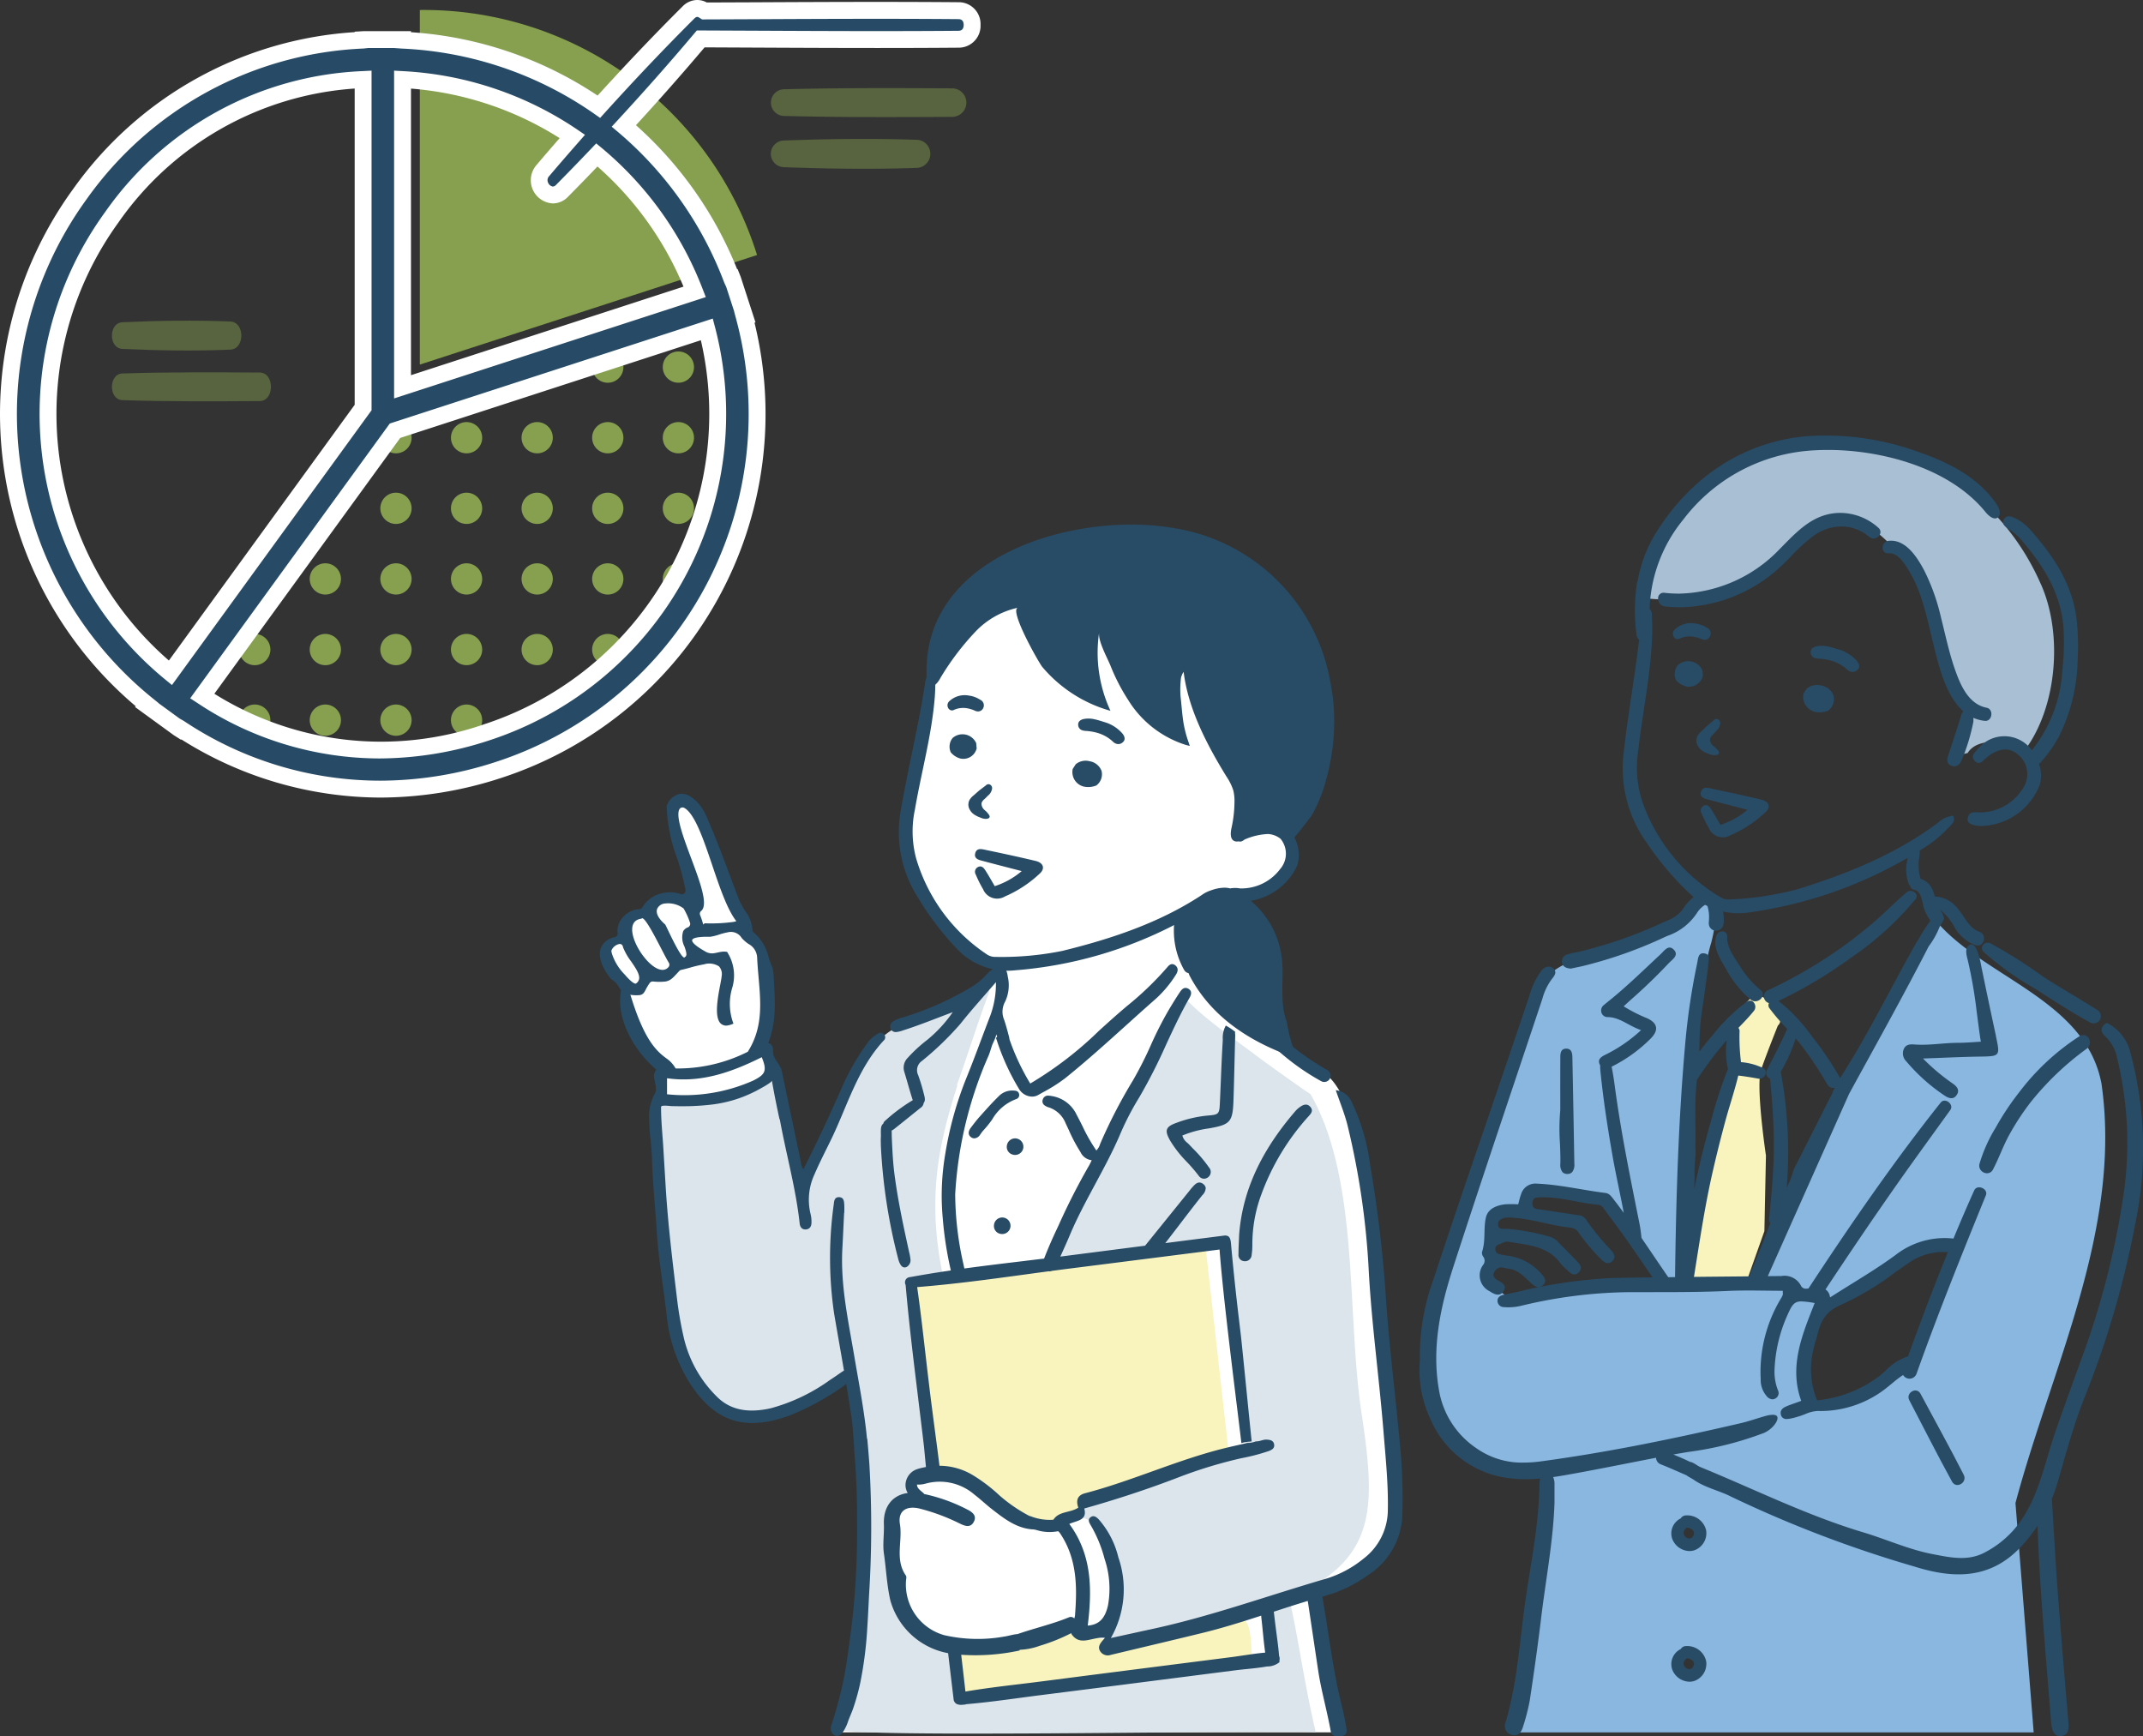<svg height="209.676" viewBox="0 0 258.84 209.676" width="258.84" xmlns="http://www.w3.org/2000/svg" xmlns:xlink="http://www.w3.org/1999/xlink"><rect x="0" y="0" width="258.84" height="209.676" fill="#333333" stroke="none"/><clipPath id="a"><path d="m56.159 67.3-25.174 34.65a41.536 41.536 0 0 0 38.409 6.083 42.828 42.828 0 0 0 27.5-53.966z" transform="translate(-30.985 -54.067)"/></clipPath><clipPath id="b"><path d="m0 0h118.435v99.766h-118.435z"/></clipPath><path d="m658.686 413.747c-1.891-10.073-14.029-12.75-19.873-19.525-5.1 9.35-10.608 18.513-15.161 28.133-1.749 4.032-3.907 8.239-5.2 12.387-.213 1.772-1.317 4.128-3.527 3.2-.679-.051-6.006-.053-6.832.008.1-4.82.612-9.682.277-14.494.407-6.3.989-12.583 1.327-18.887.858-2.481 1.069-5.27 1.848-7.823.337-1.321 1.22-4.934-.912-5.285a.878.878 0 0 0 -.832.374c-1.913 2.7-5.056 3.815-8.086 4.807a48.32 48.32 0 0 1 -6.917 2.29 9.158 9.158 0 0 0 -3.09 1.86 40.738 40.738 0 0 0 -2.224 5.04c-4.107 10.575-7.057 20.552-11.178 33.4-1.2 6.174-2.131 10.275.247 15.389 2.262 5 9.537 6.877 13.3 5.7-.233 6.582-2.779 25.411-4.556 31.779h63.2l-2.2-27.7c4.379-16.4 12.903-33.2 10.389-50.653m-52.724 24.666c-1.275.484-2.755-.052-4.077-.069-1.893-.025-3.8.027-5.688.119a18.092 18.092 0 0 0 -4.816.829c-1.143.378-2.45.908-3.658.513-1.416-.53-3.089-1.862-3.016-3.521a11.2 11.2 0 0 1 .411-1.471 3.369 3.369 0 0 1 .138-2.783c-.146-1.891.32-2.835 2.4-2.853 2.755.3.945-2.1 2.671-2.883 1.035.07 2.063.668 3.137.773 2.492.261 4.493-.216 6.021 2.278 2.034 2.7 3.813 5.609 6.439 7.794.3.249.542 1.084.041 1.274m1.764 29.2c.566-2 2.811-.325 2.011 1.126-.757 1.141-2.315.022-2.011-1.126m2.312 16.6c-.328 1.529-2.465.692-2.2-.656.3-1.495 2.56-.725 2.2.656m27.987-43.731c-1.651 3.209-.655 5.807-4.112 8.018-1.937 1.812-4.536 2.5-6.961 3.395-1.035.4-2.411.911-3.25-.122-1.541-2.052-.168-8.715 1.327-10.667 1.26-1.6 3.488-1.864 5.1-3.009 5.5-4.974 15.308-9.229 7.9 2.385" fill="#89b7e0" transform="translate(-404.861 -282.873)"/><path d="m770.531 461.389a4.96 4.96 0 0 0 -1.175-1.631 4.237 4.237 0 0 0 -.837-.643 1.228 1.228 0 0 0 -.946-.1 1.8 1.8 0 0 0 -.647.417 6.171 6.171 0 0 0 -1.217 1.476 4.906 4.906 0 0 0 -.416.945 3.2 3.2 0 0 0 -.214 1.038c0 .023 0 .045.007.068-.364 2.276.068 4.666-.647 6.871-.672 2.072-1.407 4.117-2.034 6.2a56.763 56.763 0 0 1 -1.479 8.239 75.682 75.682 0 0 0 -1.5 9.666 1.833 1.833 0 0 1 -.048.3c0 .062-.009.124-.013.185q.7.011 1.4.025a35.112 35.112 0 0 0 4.239-.106c.435-.044.873-.074 1.311-.1l2.422-6.834.188-9.137s-1.264-8.415-.581-10.387c.576-1.662 1.684-4.461 2.02-5.3a.884.884 0 0 0 .268-.44 1.145 1.145 0 0 0 -.1-.754" fill="#f9f4bd" transform="translate(-555.628 -338.716)"/><path d="m776.3 88.889c-9.638-22.073-41.2-24.228-48.178.5h-.008c.032.381.063.762.1 1.143 5.441.625 11.439-.126 15.528-4.12 5.065-5.5 8.876-8.29 14.848-1.835 4.49 2.417 4.165 8.539 5.773 12.783a48.331 48.331 0 0 0 1.992 4.83 4.464 4.464 0 0 1 .829 2.36c-.344 1.645.087 2.734-.663 4.939l.928-.243c1.174-1.933 5.012-1.617 6.488.179 4.245-5.1 5.123-14.324 2.367-20.537" fill="#a9bfd3" transform="translate(-529.783 -18.309)"/><g fill="#284b66"><path d="m921.586 434.231q-.908-4.2-1.771-8.413c-.1-.5-.566-3.43-1.6-2.465-.4.378-.156 1.249-.041 1.691a54.769 54.769 0 0 1 1.076 6.188c.032.228.47 3.679.521 3.677-.876.046-1.818.135-2.761.136-1.762 0-3.509.338-5.277.2-.491-.038-1.023-.025-1.28.545a1.341 1.341 0 0 0 .3 1.49 21.937 21.937 0 0 0 4.613 4.127c.505.341 1.092.562 1.5-.1.369-.592-.037-1.012-.5-1.344a24.483 24.483 0 0 1 -3.595-3.023c2.453-.086 4.648-.2 6.844-.231 2.472-.039 2.489-.041 1.961-2.479" transform="translate(-680.504 -309.102)"/><path d="m649.647 371.994a.589.589 0 0 0 .048.612 25.473 25.473 0 0 0 2.151 2.51c-.749 1.692-1.593 3.3-2.44 4.945a.755.755 0 0 0 .377 1.075c.254 2.7.451 5.4.452 8.119 0 2.965-.291 5.881-.572 8.827a.671.671 0 0 0 .145.5c-.819 2.151-1.671 4.289-2.539 6.419-2.209.02-4.441.04-6.682.064.67-4.168 1.274-8.321 2.206-12.446.479-2.12 1.007-4.227 1.573-6.326.495-1.838 1.121-3.661 1.569-5.514.018-.008.036-.016.053-.025.8.1 1.573.221 2.371.37.74.138 1.312-.925.545-1.294a7.538 7.538 0 0 0 -2.635-.7 23.914 23.914 0 0 1 -.174-3.709.576.576 0 0 0 -.14-.427c.653-.67 1.3-1.342 1.884-2.066.457-.57-.129-1.578-.849-1.1a21.35 21.35 0 0 0 -4.078 3.959q-.878 1.016-1.686 2.088c.055-1.316.034-2.625.2-3.941.166-1.342.4-2.674.56-4.016.1-.837.262-1.67.313-2.51.031-.516.366-1.3-.482-1.417-.734-.1-.732.675-.834 1.16a81.888 81.888 0 0 0 -1.422 9.434c-.859 9.487-1.135 18.995-1.257 28.508l-.823.01-.074-.11c-1.06-1.538-2.1-3.092-3.154-4.632-.059-.516-.118-1.086-.23-1.647-1.122-5.616-2.278-11.227-3.029-16.91-.094-.711-.211-1.42-.352-2.124a17.893 17.893 0 0 0 4.746-3.425c.98-1 .806-1.855-.469-2.431a18.012 18.012 0 0 1 -2.823-1.437c.33-.3.574-.532.827-.754q2.412-2.114 4.614-4.448c.427-.45 1.3-.967.593-1.661-.635-.628-1.145.175-1.587.586-1.911 1.78-3.779 3.607-5.794 5.273-.34.281-.691.548-1.024.837a.823.823 0 0 0 -.318.9.762.762 0 0 0 .762.568c1.477.021 2.521 1.061 4.03 1.575a17.684 17.684 0 0 1 -4.271 2.951c-.507.249-1.04.553-.712 1.225.016.033.033.062.05.09 0 .039-.005.077-.006.117a4.672 4.672 0 0 0 .024.508c.35 3.509.888 6.989 1.5 10.462.4 2.247.908 4.473 1.326 6.716-.41-.559-.825-1.115-1.251-1.663-.264-.34-.5-.681-.971-.74-2.764-.345-5.483-1.008-8.282-1.125a1.8 1.8 0 0 0 -1.912 1.318c-.14.357-.213.74-.337 1.183a12.034 12.034 0 0 0 -1.628 0c-1.024.139-2.031.534-2.273 1.6-.308 1.358-.006 2.81-.473 4.174a.849.849 0 0 0 .183.589.8.8 0 0 1 -.045.95 2.134 2.134 0 0 0 .763 3.169c.533.338 1.2.738 1.688.033s-.145-1.029-.678-1.343c-.341-.2-.685-.491-.447-.933a.954.954 0 0 1 1.012-.61c.243.04.482.115.726.143 1.266.144 1.991 1.1 2.858 1.855.4.347.867.555 1.318.121.474-.457.21-.91-.149-1.288a6.442 6.442 0 0 0 -3.963-2.237 7.753 7.753 0 0 1 -1.144-.21.586.586 0 0 1 -.51-.586.549.549 0 0 1 .385-.571c.4-.11.737-.419 1.2-.339 2.334.4 4.795.492 6.363 2.7a6.624 6.624 0 0 0 .752.739c.4.4.841.771 1.359.275.574-.548.135-1.021-.265-1.436-.732-.76-1.489-1.495-2.215-2.259a2.013 2.013 0 0 0 -1.067-.643 25.507 25.507 0 0 0 -5.194-.945c-.394 0-.946.126-.978-.5-.029-.573.461-.752.918-.839a3.794 3.794 0 0 1 .942.016c2.357.155 4.6.958 6.941 1.2a1.313 1.313 0 0 1 .987.691 24.3 24.3 0 0 0 2.666 3.131c.364.379.8.666 1.291.249.552-.469.258-.953-.112-1.372a29.9 29.9 0 0 1 -3.062-3.747 1.134 1.134 0 0 0 -.9-.472c-1.5-.221-3-.452-4.5-.679-.476-.072-1.047-.014-1.026-.759.022-.8.583-.7 1.126-.716 2.317-.049 4.527.7 6.811.9.4.034.594.339.8.626.852 1.164 1.729 2.31 2.559 3.489 1.084 1.54 2.142 3.1 3.211 4.649q-2.441.034-4.871.077a60.613 60.613 0 0 0 -11.393 1.666q-.857.182-1.714.361c-.371.077-.8.282-.744.822a.76.76 0 0 0 .779.669c.179.016.361.024.541.024a6.619 6.619 0 0 0 1.544-.188 57.906 57.906 0 0 1 13.327-1.645q1.172 0 2.343 0c3.06 0 6.224 0 9.335-.146.731-.034 1.511-.05 2.455-.05.671 0 1.342.008 2.014.016s1.344.016 2.016.016h.1v.1c0 .083 0 .147.006.2a.5.5 0 0 1 -.018.221 3.5 3.5 0 0 1 -.238.453 17.17 17.17 0 0 0 -2.418 9.729 2.954 2.954 0 0 0 .706 2.006.971.971 0 0 0 .7.4.727.727 0 0 0 .3-.068.751.751 0 0 0 .37-1.042 6.121 6.121 0 0 1 -.407-2.478 17.774 17.774 0 0 1 1.493-6.437c.57-1.273.806-1.8 1.748-1.8a10.505 10.505 0 0 1 1.489.175l.12.019-.208.529c-1.4 3.552-2.843 7.225-1.45 11.2l.032.091-.091.033c-.221.081-.428.154-.624.223-.426.15-.795.279-1.153.44-.5.223-.695.548-.591.967a.657.657 0 0 0 .739.521 1.913 1.913 0 0 0 .253-.018 6.591 6.591 0 0 0 .994-.24l.2-.06c.243-.07.492-.167.733-.26a4.328 4.328 0 0 1 1.5-.386h.054c.122 0 .245.005.366.005a12.835 12.835 0 0 0 8.134-2.964c.186-.146.369-.3.553-.45a12.916 12.916 0 0 1 1.237-.938.9.9 0 0 0 1.616-.131c2.59-7.27 5.468-14.417 8.38-21.562.327-.8-1.051-1.39-1.409-.594q-1.294 2.883-2.5 5.806c-.041 0-.079 0-.122-.006-.335-.033-.671-.05-1-.05a9.638 9.638 0 0 0 -5.858 2.033c-1.7 1.251-3.471 2.35-5.345 3.514-.8.5-1.632 1.013-2.457 1.542l-.115.074-.038-.129a1.233 1.233 0 0 0 -.524-.828c2.852-4.311 5.747-8.593 8.721-12.824 2.089-2.971 4.235-5.9 6.353-8.85.484-.674-.637-1.552-1.16-.895-5.709 7.181-10.926 14.77-15.972 22.452a2.083 2.083 0 0 1 -.285.025.632.632 0 0 1 -.625-.367 2.234 2.234 0 0 0 -2.372-1.159h-.314l-1.315.012 9.815-22.01c3.233-5.923 6.536-11.807 9.614-17.813a9.731 9.731 0 0 0 1.31-2.334c.155-.294.368-.565.5-.881a1.007 1.007 0 0 0 .058-.19 2.728 2.728 0 0 0 -.233-.642c-.089-.126-.176-.253-.258-.384a7.049 7.049 0 0 1 1.819 2.24 4.849 4.849 0 0 0 2.459 2.038c1.038.342 1.478-1.287.45-1.632-1.253-.42-1.782-1.864-2.594-2.791a3.7 3.7 0 0 0 -2.769-1.455 6.693 6.693 0 0 0 -.213-.657 2.329 2.329 0 0 0 -1.51-1.48c-.055-.3-.15-.594-.19-.9a6.969 6.969 0 0 1 -.027-1.22.647.647 0 0 0 -.007-.136.552.552 0 0 0 .041-.1c.014-.062.02-.126.029-.189.025-.175.041-.349.049-.525a2.422 2.422 0 0 0 -.013-.364 1.418 1.418 0 0 0 -.051-.318.8.8 0 0 0 -.191-.345.533.533 0 0 0 -.3-.142.392.392 0 0 0 -.206.009l-.123.052a.674.674 0 0 0 -.217.223l-.036.063a1.446 1.446 0 0 0 -.114.291c-.033.112-.066.223-.092.336s-.056.227-.083.341c-.014.061-.029.123-.042.185a.956.956 0 0 0 -.01.351c0 .017.005.034.008.051s-.008.023-.011.036a4.792 4.792 0 0 0 .2 2.989.674.674 0 0 0 .133.171.558.558 0 0 0 .492.469c.942.173.921 1.587 1.208 2.327a6.268 6.268 0 0 0 .744 1.41 19.647 19.647 0 0 0 -1.4 2.178 1.031 1.031 0 0 1 -.179.257c-3.135 5.514-5.876 11.19-9.327 16.572a1.026 1.026 0 0 0 -.05-.1 40.1 40.1 0 0 0 -3.389-4.99 20.23 20.23 0 0 0 -4-4.226 55.445 55.445 0 0 0 8.8-5.25 37.092 37.092 0 0 0 7.758-7.055c.5-.657-.523-1.29-1.073-.827-1.333 1.12-2.543 2.384-3.864 3.52s-2.661 2.2-4.068 3.195a56.242 56.242 0 0 1 -8.886 5.15.826.826 0 0 0 .178 1.524m-5.431 4.863c.109-.129.221-.255.334-.381a9.611 9.611 0 0 0 .146 3.48 49.785 49.785 0 0 0 -1.945 5.891q-.908 3.129-1.629 6.311-.261 1.14-.511 2.29c.02-.427.04-.854.051-1.281a18.93 18.93 0 0 1 .1-2.568 7.476 7.476 0 0 0 .005-1.115q0-.586.005-1.171c.01-1.749-.067-3.5.029-5.255.033-.6.084-1.191.141-1.785.008-.012.017-.022.025-.034a43.406 43.406 0 0 1 3.247-4.381m14.216 31.536a33.306 33.306 0 0 0 6.419-3.851c.531-.375 1.081-.764 1.624-1.135a7.343 7.343 0 0 1 4.326-1.354c.149 0 .3.005.458.014-1.7 4.163-3.289 8.372-4.819 12.6l-.061.017a6.645 6.645 0 0 0 -2.688 1.741c-.206.187-.42.379-.633.56a14.775 14.775 0 0 1 -7.512 2.972l-.076.012-.03-.071a9.888 9.888 0 0 1 -.484-5.8 10.712 10.712 0 0 1 .314-1.232c.068-.23.139-.467.2-.7.412-1.616.892-2.92 2.965-3.763m-1.732-26.582a.788.788 0 0 0 .9.392c-.091.18-.183.36-.281.536l.03.025-4.707 9.309a11.261 11.261 0 0 1 -.846 2.175 53.148 53.148 0 0 0 -.725-13.966 20 20 0 0 0 1.807-4.034c.179.208.354.417.523.632a43.093 43.093 0 0 1 3.295 4.931" transform="translate(-435.985 -250.853)"/><path d="m779.428 414.5c-.552 1.445.458 2.921 1.16 4.129a12.645 12.645 0 0 0 2.962 3.671c.833.659 2.022-.511 1.18-1.181a11.478 11.478 0 0 1 -2.5-2.9c-.681-1.069-1.576-2.226-1.525-3.546.03-.777-1.027-.817-1.273-.172" transform="translate(-572.093 -301.568)"/><path d="m750.736 826.3a1.934 1.934 0 0 0 .567-.084 2.193 2.193 0 0 0 1.447-2.416 2.34 2.34 0 0 0 -2.315-1.809c-.062 0-.124 0-.185.008a.755.755 0 0 0 -.568.357 2.019 2.019 0 0 0 -1.024 2.479 2.285 2.285 0 0 0 2.078 1.466m-.681-2.346a.825.825 0 0 1 .373-.48 1.02 1.02 0 0 1 .8.418.67.67 0 0 1 -.264.823.47.47 0 0 1 -.24.064.748.748 0 0 1 -.6-.356.592.592 0 0 1 -.075-.469" transform="translate(-546.676 -638.977)"/><path d="m750.43 913.3c-.06 0-.12 0-.18.007a.755.755 0 0 0 -.568.357 2.023 2.023 0 0 0 -1.024 2.479 2.285 2.285 0 0 0 2.078 1.466 1.93 1.93 0 0 0 .567-.085 2.189 2.189 0 0 0 1.447-2.413 2.344 2.344 0 0 0 -2.32-1.812m.535 2.728a.471.471 0 0 1 -.238.063.751.751 0 0 1 -.6-.357.589.589 0 0 1 -.075-.467.825.825 0 0 1 .374-.479 1.006 1.006 0 0 1 .8.419.672.672 0 0 1 -.264.822" transform="translate(-546.677 -714.504)"/><path d="m965.76 423.1a36.558 36.558 0 0 0 6.22 4.439c2.183 1.415 4.385 2.85 6.674 4.089a.87.87 0 0 0 .877-1.5c-2.153-1.36-4.365-2.627-6.514-3.995a58.176 58.176 0 0 0 -6.447-4.083c-.66-.3-1.378.479-.811 1.052" transform="translate(-726.171 -308.131)"/><path d="m673.2 396.613.311-.066c.3-.063.645-.137 1-.21a52.8 52.8 0 0 0 10.068-3.553l.283-.122a6.987 6.987 0 0 0 3.539-2.741 3.215 3.215 0 0 1 1.2-1.127l.007.018a5.573 5.573 0 0 1 .208.822 1.21 1.21 0 0 0 .034.215c0 .021 0 .041.006.062q.018.2.02.395c0 .151 0 .3-.01.453 0 .075-.011.151-.019.226a1.481 1.481 0 0 0 .027.406.891.891 0 0 0 .858.653 1.057 1.057 0 0 0 .449-.122.953.953 0 0 0 .409-.532 1.854 1.854 0 0 0 .07-.632 4.224 4.224 0 0 0 -.02-.481 6.081 6.081 0 0 0 -.193-1.093 5.1 5.1 0 0 0 -.206-.569c-.626-.327-1.263-.635-1.917-.9a.6.6 0 0 0 -.01.139 1.361 1.361 0 0 0 .049.3c-.247-.212-.462-.412-.657-.611a4.861 4.861 0 0 0 -1.861 1.7 4.033 4.033 0 0 1 -1.852 1.509l-.658.281a53.174 53.174 0 0 1 -10.209 3.56l-.3.058a7.58 7.58 0 0 0 -1.032.248.84.84 0 0 0 -.671 1.02c.1.444.436.66 1.076.7" transform="translate(-483.45 -279.638)"/><path d="m658.547 449.111a5.492 5.492 0 0 0 -2.756-3.612h-.229c-.677.51-.684 1.046-.052 1.595a4.947 4.947 0 0 1 1.429 2.682 43.193 43.193 0 0 1 .662 17.056 99.247 99.247 0 0 1 -5.048 19.364c-1.068 2.979-2.171 5.943-3.191 8.942-1.185 3.485-1.855 7.167-3.981 10.324a12.088 12.088 0 0 1 -4.452 3.952c-2.023 1.083-4.176.606-6.277.2-2.9-.554-5.591-1.792-8.4-2.634-6.788-2.033-13.115-5.2-19.642-7.872-.41-.168-.865-.592-1.287-.643-.655-.322-1.33-.609-2.006-.884.589-.105 1.186-.207 1.768-.305a40.368 40.368 0 0 0 9.177-2.3c.984-.424 1.733-1.41 1.634-1.891-.042-.2-.235-.3-.577-.3a3.183 3.183 0 0 0 -.8.126c-.424.114-.852.247-1.266.376-.569.177-1.157.36-1.747.5-9.608 2.233-17.055 3.657-24.147 4.618a15.7 15.7 0 0 1 -2.121.153 9.529 9.529 0 0 1 -5.738-1.758 10.519 10.519 0 0 1 -4.49-7.023c-.954-5.432.367-10.635 1.785-15.008 2.514-7.751 5.146-15.608 7.691-23.206q1.486-4.437 2.968-8.876l.049-.149a7.032 7.032 0 0 1 1.125-2.354c.285-.345.469-.63.436-.9a.69.69 0 0 0 -.316-.457.822.822 0 0 0 -.493-.18 1.3 1.3 0 0 0 -.906.55 9.014 9.014 0 0 0 -1.406 2.945l-.016.048q-1.351 4.016-2.716 8.026l-.765 2.254q-1.168 3.441-2.346 6.879c-1.908 5.581-3.881 11.352-5.74 17.053a26.694 26.694 0 0 0 -1.652 9.753 13.9 13.9 0 0 0 1.267 7.138 11.85 11.85 0 0 0 9.867 7.188 15.2 15.2 0 0 0 1.638.086c.592 0 1.184-.033 1.762-.084a2.236 2.236 0 0 0 -.093.672c-.049 4.562-.949 9.026-1.618 13.51-.759 5.088-1 10.264-2.466 15.24a1.112 1.112 0 0 0 .667 1.519c.812.262 1.229-.276 1.429-.963a25.06 25.06 0 0 0 .822-3.2c.5-3.314.973-6.635 1.373-9.963.556-4.626 1.452-9.213 1.611-13.882 0-.736 0-1.473 0-2.209a2 2 0 0 0 -.165-.9c.493-.07.96-.147 1.382-.22 2.442-.427 4.916-.913 7.309-1.384 1.228-.242 2.487-.489 3.744-.729a.859.859 0 0 0 .558.789c1.045.409 2.065.879 3.1 1.321.283.213.647.379.905.559 1.359.945 3.015 1.277 4.48 2.017a144.58 144.58 0 0 0 22.22 8.47c4.577 1.432 9.01 1.573 12.716-2.315a19.106 19.106 0 0 0 2.089-2.617c.288 7.941 1.025 15.843 1.649 23.755.07.892.339 1.815 1.323 1.612.911-.188.813-1.072.739-1.932-.453-5.282-.9-10.565-1.292-15.853-.268-3.617-.46-7.241-.68-10.863a19.461 19.461 0 0 0 .681-1.943c.994-3.408 1.912-6.857 3.209-10.142a113.119 113.119 0 0 0 6.172-21.067 44.509 44.509 0 0 0 -.561-20.653" transform="translate(-401.208 -321.917)"/><path d="m964.633 503.193a.791.791 0 0 0 .711-.444c.344-.65.643-1.334.932-2 .32-.733.651-1.491 1.044-2.2a30.826 30.826 0 0 1 2.533-3.877 34.641 34.641 0 0 1 6.829-6.527.92.92 0 0 0 .323-1.052.809.809 0 0 0 -.75-.59.876.876 0 0 0 -.465.145 28.662 28.662 0 0 0 -7.29 6.785 32.765 32.765 0 0 0 -2.786 4.184l-.043.077a18.13 18.13 0 0 0 -1.953 4.378.866.866 0 0 0 .165.751.98.98 0 0 0 .749.37" transform="translate(-724.632 -361.495)"/><path d="m670.475 507.324c.035.834.071 1.7.051 2.543a1.4 1.4 0 0 0 .261.993.773.773 0 0 0 .577.215h.007a.782.782 0 0 0 .579-.217 1.414 1.414 0 0 0 .266-.995l-.02-1.1q-.1-5.852-.216-11.7c-.008-.419-.022-1.12-.73-1.12h-.067c-.658.039-.66.672-.661 1.092v.035q-.01 2.325-.005 4.65v1.641a25.2 25.2 0 0 0 -.044 3.968" transform="translate(-482.06 -369.296)"/><path d="m914.355 735.931c1.716 3.278 3.38 6.592 5.165 9.833.51.926 1.884.108 1.41-.824-1.676-3.3-3.48-6.537-5.225-9.8-.476-.889-1.817-.1-1.35.79" transform="translate(-683.743 -566.823)"/><path d="m752.811 114.294c-5.065 3.8-10.89 6.165-16.96 8.059a37.782 37.782 0 0 1 -8.275 1.25 1.822 1.822 0 0 1 -1.132-.287 21.865 21.865 0 0 1 -9.42-11.568 13.366 13.366 0 0 1 -.479-6.117c.532-4.707 1.552-9.36 1.689-14.11a1.218 1.218 0 0 0 0-.129c0-.029 0-.058 0-.087.016-.686-.01-1.373-.043-2.059a.931.931 0 0 0 -.27-.737c0-.024 0-.047 0-.071a17.911 17.911 0 0 1 4.061-10.708 21.2 21.2 0 0 1 15.9-8.37c.984-.053 1.978-.058 2.954-.013 6.083.276 13.544 2.411 17.643 7.457.4.49 1.058 1.055 1.529.64.409-.36.162-1.059-.144-1.518-2.129-3.2-5.655-5.019-9.169-6.261a33.05 33.05 0 0 0 -13.675-2.021c-7.6.632-13.949 4.788-18.175 11.425a16.571 16.571 0 0 0 -2.376 6.115 1.287 1.287 0 0 0 -.1.344 22.038 22.038 0 0 0 -.022 6.184.846.846 0 0 0 .31.53c-.545 4.544-1.358 9.054-1.867 13.6a15.411 15.411 0 0 0 2.774 10.906 36.2 36.2 0 0 0 5.212 6.161 8.511 8.511 0 0 0 7.339 2.236 52.28 52.28 0 0 0 21.719-8.276 17.214 17.214 0 0 0 2.355-2.1c.323-.311.68-.668.395-1.277a3.117 3.117 0 0 0 -1.775.8" transform="translate(-518.673 -14.976)"/><path d="m766.947 269.629a4.056 4.056 0 0 0 .549.242l.058.022c.047.018.1.036.144.052a1.636 1.636 0 0 0 .6.1c.3-.012.486-.116.5-.29a.541.541 0 0 0 -.154-.3l-.019-.025a2.444 2.444 0 0 0 -.253-.273c-.058-.055-.121-.105-.184-.155a1.745 1.745 0 0 1 -.225-.2 1.056 1.056 0 0 1 -.239-.45.652.652 0 0 1 0-.343 1.127 1.127 0 0 1 .318-.435 5.7 5.7 0 0 0 .4-.438 1.384 1.384 0 0 0 .5-.989.528.528 0 0 0 -.341-.457.44.44 0 0 0 -.455.145l-.477.4c-.134.112-.267.225-.4.342-.1.1-.206.2-.307.3-.085.085-.17.169-.257.25l-.021.02a2.246 2.246 0 0 0 -.484.566 1.255 1.255 0 0 0 -.038 1.09 1.778 1.778 0 0 0 .79.826" transform="translate(-561.16 -178.843)"/><path d="m842.922 242.034a1.962 1.962 0 0 0 -1.757.374l-.022.02-.386.616v.054a1.873 1.873 0 0 0 1.431 2.122 2.687 2.687 0 0 0 1.556-.149l.045-.018.033-.035a1.769 1.769 0 0 0 .582-1.787 1.938 1.938 0 0 0 -1.478-1.2" transform="translate(-622.943 -159.241)"/><path d="m751.168 227.554.029.033a2.361 2.361 0 0 0 1.206.744 1.721 1.721 0 0 0 2.005-1.24l.019-.048-.069-.678-.01-.025a1.89 1.89 0 0 0 -2.958-.581 1.724 1.724 0 0 0 -.235 1.753z" transform="translate(-548.739 -145.426)"/><path d="m750.418 200.7a2.875 2.875 0 0 1 1.606-.249 4.041 4.041 0 0 1 1.088.312.916.916 0 0 0 .244.067.713.713 0 0 0 .759-.417.769.769 0 0 0 -.4-1.054 3.366 3.366 0 0 0 -1.318-.485l-.065-.008a2.831 2.831 0 0 0 -2.447.7.7.7 0 0 0 -.19.841.566.566 0 0 0 .435.34.535.535 0 0 0 .292-.048" transform="translate(-547.571 -123.562)"/><path d="m850.743 217.689c.025.008.051.014.076.019a.8.8 0 0 0 .683-.171c.363-.29.368-.666.016-1.117a4.733 4.733 0 0 0 -2.407-1.461l-.233-.071c-.351-.105-.625-.177-.864-.227a3.316 3.316 0 0 0 -1.3-.048c-.4.072-.868.275-.792.836a.718.718 0 0 0 .559.618c.035.011.071.02.108.027a1.593 1.593 0 0 0 .252.03 7.143 7.143 0 0 1 1.121.136c.167.034.331.076.489.123a4.707 4.707 0 0 1 1.885 1.069 1.043 1.043 0 0 0 .4.236" transform="translate(-627.217 -136.575)"/><path d="m770.309 316.279c-.175-.268-.427-.55-.825-.371a.642.642 0 0 0 -.3.934 14.457 14.457 0 0 0 .886 1.772 1.83 1.83 0 0 0 2.631.863 14.431 14.431 0 0 0 4.147-2.71c.748-.631.537-1.347-.453-1.584-1.978-.475-3.969-.9-5.96-1.317-.484-.1-1.135-.312-1.316.384s.46.818.959.951c1.484.395 2.972.776 4.652 1.212a9.529 9.529 0 0 1 -3.257 1.819c-.41-.7-.763-1.34-1.163-1.953" transform="translate(-563.67 -218.612)"/><path d="m968.7 136.44c-.584-4.51-3.145-7.934-5.575-10.689a5.58 5.58 0 0 0 -2.1-1.518 1.416 1.416 0 0 0 -.457-.111.655.655 0 0 0 -.654.4c-.182.355-.058.67.391.991l.228.162a7.4 7.4 0 0 1 1.378 1.154c2.325 2.689 4.76 6.033 5.193 10.443a28.8 28.8 0 0 1 -.114 5.394 16.94 16.94 0 0 1 -3.68 9.71 4.1 4.1 0 0 0 -6.525-.154c-.367.394-.9.85-.4 1.411.565.637.982.021 1.386-.318 1.4-1.178 2.711-1.352 3.769-.491a3.047 3.047 0 0 1 .643 4.219 6.1 6.1 0 0 1 -4.966 2.832c-.653.025-1.454-.257-1.654.69-.125.593.448.909 1.617.957a7.793 7.793 0 0 0 7.107-5.038 4.243 4.243 0 0 0 -.113-2.445 15.762 15.762 0 0 0 2.4-3.313 21.739 21.739 0 0 0 2.264-9.175 31.1 31.1 0 0 0 -.135-5.112" transform="translate(-717.892 -61.764)"/><path d="m907.144 162.821c0-.1 0-.205-.006-.3a4.491 4.491 0 0 0 1.39.366c.9.09 1.1-1.409.214-1.584-2.224-.439-3.19-2.792-3.86-4.719-.7-2.027-1.136-4.134-1.661-6.21a24.921 24.921 0 0 0 -2.045-5.7c-.837-1.563-2.224-3.764-4.28-3.527-.938.108-.984 1.565 0 1.5 1.146-.07 1.907 1.214 2.432 2.069a15.353 15.353 0 0 1 1.364 2.9c.7 1.963 1.123 4.008 1.62 6.027.61 2.479 1.465 6.2 3.6 8.082a1.546 1.546 0 0 0 -.3.66c-.016.057-.033.115-.05.172-.392 1.276-.821 2.565-1.236 3.81l-.187.561c-.193.583-.312 1.127.357 1.382a1 1 0 0 0 .309.068c.527.023.821-.492.949-.8a24.21 24.21 0 0 0 1.387-4.592z" transform="translate(-668.787 -75.827)"/><path d="m765.316 124.832a.88.88 0 0 0 .8-.548.649.649 0 0 0 -.207-.753 6.905 6.905 0 0 0 -4.606-1.794 6.48 6.48 0 0 0 -1.653.214c-2.121.56-3.68 2.143-5.188 3.675q-.225.228-.448.453a17.28 17.28 0 0 1 -12.172 5.408 15.03 15.03 0 0 1 -1.765-.1.911.911 0 0 0 -.111-.007.654.654 0 0 0 -.662.669.906.906 0 0 0 .782.977 15.66 15.66 0 0 0 1.851.11 18.258 18.258 0 0 0 11.138-4.019 24.02 24.02 0 0 0 2.294-2.149 20.236 20.236 0 0 1 2.764-2.5 5.784 5.784 0 0 1 3.319-1.09 5.091 5.091 0 0 1 3.348 1.253.793.793 0 0 0 .519.2" transform="translate(-539.033 -59.793)"/></g><path d="m51.763 180.476a15.09 15.09 0 0 0 -9.034 7.789c-1.912 3.838-1.408 7.6-2.4 12.479-.434 2.23-1.274 4.774-1.361 6.9s-.637 2.333 0 4.215c1.754 3.9 3.812 8.2 7.21 11.061a13.227 13.227 0 0 0 3.794 1.884c1.433.392-.208 1.261-1.853 2.878-1.8 1.637.015.71-2.9 1.955-5.907 2.574-5.837 1.429-9.462 4.459-3.459 3.092-7.775 14.7-9.411 18.155.029-.145-2.548-11.283-2.548-11.283s-.174-2.819-.811-3.688a3.5 3.5 0 0 1 -.9-1.708c-.174-.753-.688-.365-.677-.979s.662-1.656.8-2.756a26.288 26.288 0 0 0 -.3-6.763c-.485-2.156.065-1.9-.948-3s-1.592-.666-1.564-1.622.2-.84-.174-1.448a52.052 52.052 0 0 1 -3.909-8.483c-.724-2.665-1.071-4.431-2.2-5.039s-1.477-.951-1.969-.316-.956-.057-.376 2.1.811 3.336 1.535 5.685.828 2.755.6 3.406.267.883-.95.651-1.274-.772-2.317-.14-.84.806-1.622 1.269c-1.324 1.163-2.823.524-3.156 1.506-.261.637 0 .84 0 1.419s.405.55-.956 1.013-1.158.376-1.39 1.274c-.72 1.369 2.348 3.3 2.55 4.17.113.7-.288.7 0 2.085a12.539 12.539 0 0 0 2.4 5.7c1.679 2.085 2.354 2.179 2.06 2.812s-.5.4-.265 1.5-.131 1-.4 1.73c-1.182 1.483 1.083 16.969.861 18.076.466 4.124 1.21 19.018 9.3 20.066 4.445 1.4 10.888-4.165 13.493-5.339 1.637 12.007 1.733 31.328-1.969 43.443h60.57s-2.809-16.938-2.78-16.851a31.328 31.328 0 0 0 5.907-2.953c1.1-.956 3.446-2.056 3.822-5.386s-1.763-24.451-1.763-24.451c-.911-3.787-1.12-26.455-6.949-30.056-4.434-2.937-13.886-8.557-16.39-13.985a18.792 18.792 0 0 1 -1.035-4.633c5.634-4.159 6.126-1.73 10.736-3.532.984-.58 2.461-1.274 2.693-2.606s.318-3.04-.232-3.706c-.794-1.949-5.177-1.509-6.008-.855-.072-.014.507-5.66.507-5.66l-6.6-16.1z" fill="#fff" transform="translate(70.465 -108.376)"/><path d="m227.927 664.469c1.935 1.247 3.811 2.6 6.16 2.406 3.057-1.47 5.5-4.355 9.037-4.291 4.247-1.007 7.96-3.645 12.267-4.393l-2.831-25.191-35.63 4.572 2.632 23.212c3.314-.043 5.8 1.847 8.365 3.688" fill="#f9f4bd" transform="translate(-106.975 -482.661)"/><path d="m275.9 894.96c-5.259 1.591-9.011 2.422-13.9.825-2.867-1.316-6.224 2.05-9.487 1.874-6.867.46-6.3-1.419-5.336 5.987l35.525-5.055c-.12-6.873-1.4-4.355-6.8-3.631" fill="#f9f4bd" transform="translate(-131.515 -698.466)"/><path d="m122.241 503.885c-2.007-12.214-.215-28.585-6.261-39.191-.515-.328-3.116-2.145-6.043-4.277-2.967-2.276-6.893-4.855-9.274-7.5-4.351 8.249-12.216 23.475-15.88 31.628a4.385 4.385 0 0 1 1.724.3c5.31-.415 10.683-.785 15.847-2.152a6.145 6.145 0 0 1 2.029-.157c.643-.142 1.219-.1 1.286.688.652 8 1.554 16.081 2.524 24.067a36.229 36.229 0 0 0 -10.422 3.994c-3.555 1.549-8.054 1.416-10.792 4.4 5.844-.544 7.011 11.487 3.608 13.651a2.819 2.819 0 0 1 1.029 1.81c.019.248.035.222.045-.08-.055-.241.039-.331.28-.267 5.121-1.266 10.438-1.859 15.439-3.579.365-.718 2.734-1.865 3.216-.9.777 2.009.229 4.413.6 6.547a.265.265 0 0 1 -.219.3c-6.214.9-12.437 1.651-18.678 2.425-5.787.649-11.6.858-17.356 1.807-.6.1-1.206-.72-1.277-1.235-.169-1.65-.652-3.3-.679-4.956a8.693 8.693 0 0 1 -7.014-7.821c.013-2.856-1.937-9.29 1.846-10.159a2.536 2.536 0 0 1 2.579-2.868c.092-.469.216-.923.276-1.4-1.489-2.717-.928-5.945-1.437-8.872-.592-4.354-.9-8.281-1.283-12.58.883-.236 3.429.324 3.557-1.122h.016c-1.916-9.348-.4-15.889 1.809-22.8l-.091.042c1.333-3.686 2.474-7.444 3.855-11.116.374-1-1.19-1.436-1.6-.494a18.143 18.143 0 0 1 -4.052 2.668 35.056 35.056 0 0 1 -4.386 1.452c-6.947 2.4-9.526 14.705-12.785 20.877-1.03-4.581-1.771-9.25-2.983-13.787-.212-.7-.826-.6-1.258-.324a19.817 19.817 0 0 1 -7.6 2.421c-3.558.579-6.957-1.9-5.655 3.772a.6.6 0 0 0 -.345.62c.429 4.211 1.1 8.393 1.5 12.611a71.532 71.532 0 0 0 1.477 10.533c1.167 4.47 3.395 10.208 8.471 11.2 4.819.471 8.584-3.369 12.356-5.787q.285.834.577 1.667c.078 2.508.622 5.018.742 7.549.229.723.709 1.87.147 2.479.925 10.494.75 21.371-2.818 31.357-.614 1.268 57.351.019 57.723.444-1.428-6.049-2.141-11.6-3.2-16.156 10.426-4.734 10.446-10.589 8.827-21.732" fill="#dce5ec" transform="translate(42.317 -332.542)"/><path d="m396.071 492.388c-.131.353.054.8.373 1.374a14.056 14.056 0 0 0 2.022 2.575 20.367 20.367 0 0 1 1.441 1.684.781.781 0 0 0 .6.342.823.823 0 0 0 .548-.2.8.8 0 0 0 .086-1.155 16.427 16.427 0 0 0 -1.94-2.288q-.211-.22-.42-.44c-.08-.084-.166-.165-.253-.247a1.643 1.643 0 0 1 -.61-.887 12.989 12.989 0 0 1 3.222-.863c2.591-.452 2.867-.775 2.956-3.456.05-1.508.087-3.042.123-4.525q.039-1.619.083-3.238a1.389 1.389 0 0 0 -.009-.173.694.694 0 0 1 .008-.268 7.3 7.3 0 0 0 -1.133-.755 3.028 3.028 0 0 0 -.366 1.658c0 .132-.008.264-.016.394-.095 1.563-.16 3.154-.223 4.693-.036.865-.071 1.729-.112 2.594-.063 1.347-.13 1.418-1.424 1.524a14.514 14.514 0 0 0 -3.789.871c-.622.225-1.034.436-1.164.786" fill="#284b66" transform="translate(-255.109 -356.007)"/><path d="m263.43 526.248a.5.5 0 0 0 .306-.238.537.537 0 0 0 .038-.415c-.1-.346-.418-.363-.648-.375l-.126-.007a2.278 2.278 0 0 0 -1.709.726c-.733.718-1.43 1.495-2.1 2.246l-.155.173c-.385.43-.732.888-1.068 1.331-.477.629-.211.987-.01 1.145a.677.677 0 0 0 .4.157.879.879 0 0 0 .71-.429c.04-.054.079-.109.117-.165a2.758 2.758 0 0 1 .273-.352 12.932 12.932 0 0 0 1.077-1.334 5.538 5.538 0 0 1 2.9-2.461" fill="#284b66" transform="translate(-140.695 -393.509)"/><path d="m258.959 494.926c-.54-5.87-1.282-11.724-1.694-17.6a156.493 156.493 0 0 0 -1.912-16.184 24.974 24.974 0 0 0 -2.221-7.569 2.384 2.384 0 0 0 -1.929-1.442c.5 1.469 1.057 2.809 1.408 4.2a94.536 94.536 0 0 1 2.586 17.811c.362 6.43 1.255 12.8 1.77 19.209.253 3.159.588 6.315.525 9.494a7.415 7.415 0 0 1 -2.924 5.856 13.248 13.248 0 0 1 -4.633 2.461c-6.934 2.018-13.737 4.491-20.811 6.024-1.645.357-3.289.719-5.089 1.114a11.828 11.828 0 0 0 .906-9.75 10.715 10.715 0 0 0 -2.341-4.55c-.256-.272-.609-.587-1-.3-.406.3-.171.68.031 1.019a16.063 16.063 0 0 1 1.65 4.027 11.3 11.3 0 0 1 .4 5.666c-.382 1.595-1.114 2.279-2.437 2.384.525-4.3.549-8.526-2.229-12.282 1-.421 2.194-.433 1.809-1.858 4-1.129 7.845-2.395 11.629-3.858a54.923 54.923 0 0 1 7.354-2.219 24.066 24.066 0 0 0 3.325-.871c.389-.152.718-.356.619-.825s-.49-.523-.895-.549c-.437-.027-.846.239-1.3.212a2.788 2.788 0 0 1 -1.018.189c-1 .228-1.854.415-2.7.623-5.769 1.413-11.176 3.953-16.917 5.454-.975.255-1.1.924-.815 1.738-.975.65-2.343.407-3.009 1.46a6.224 6.224 0 0 1 -2.728-.413.581.581 0 0 0 -.159-.037 18.626 18.626 0 0 1 -3.606-2.466 19.761 19.761 0 0 0 -3.282-2.495 7.888 7.888 0 0 0 -3.986-1.107c-.15-1.225-.363-2.841-.569-4.41-.231-1.759-.47-3.579-.62-4.832l-.2-1.671c-.12-1-.236-2.009-.352-3.022-.285-2.472-.58-5.029-.938-7.537l-.015-.106.107-.008c4.315-.342 8.69-.937 12.924-1.514l.049-.007c.925-.126 1.867-.254 2.812-.38.025 0 .05.008.074.009a.641.641 0 0 0 .3-.058c.659-.087 1.318-.174 1.973-.257l4.2-.532q6.991-.885 13.98-1.776l.105-.014.008.106c.356 4.7 1.315 12.523 2.086 18.807l.006.048c.194 1.586.374 3.05.525 4.308l.013.108.1-.029a5.279 5.279 0 0 1 .879-.146c.054 0 .108-.011.171-.019l.092-.011-.01-.092c-.109-1.008-.375-3.656-.609-5.992l-.011-.112c-.3-2.966-.605-6.033-.68-6.647q-.121-1-.239-2l-.01-.08c-.362-3.051-.666-5.94-.929-8.832v-.035c-.058-.635-.136-1.052-.688-1.073h-.03a.873.873 0 0 0 -.109.007q-3.56.453-7.12.91c.56-.722 1.115-1.443 1.661-2.158.89-1.166 1.811-2.371 2.739-3.538l.073-.09a1.293 1.293 0 0 0 .412-.868.723.723 0 0 0 -.3-.481.76.76 0 0 0 -.441-.184c-.344-.013-.609.278-.842.534l-.1.111a2.52 2.52 0 0 0 -.165.2c-.025.034-.051.067-.077.1l-5.4 6.686-5.076.653-4.394.565-.77.1c.387-.849.785-1.725 1.152-2.6.89-2.117 2-4.171 3.066-6.157s2.163-4.014 3.052-6.12a33.584 33.584 0 0 1 2.262-4.35 64.8 64.8 0 0 0 3.243-6.364c.869-1.872 1.767-3.809 2.811-5.629.136-.238.456-.8-.119-1.13a.683.683 0 0 0 -.317-.1c-.356-.013-.583.324-.732.547-.434.647-.845 1.325-1.242 1.981l-.064.106a44.007 44.007 0 0 0 -2.192 4.307 44.576 44.576 0 0 1 -2.136 4.21 62.484 62.484 0 0 0 -3.882 7.48c-.033.077-.064.157-.1.237a1.836 1.836 0 0 1 -.447.766 20.4 20.4 0 0 1 -1.663-2.914c-.228-.456-.463-.927-.711-1.382a4.009 4.009 0 0 0 -2.86-2.252l-.074-.013a3.094 3.094 0 0 0 -.442-.06.646.646 0 0 0 -.726.482.593.593 0 0 0 .189.665 1.7 1.7 0 0 0 .6.286 3.3 3.3 0 0 1 1.982 1.918c.124.258.245.518.366.777a19.808 19.808 0 0 0 1.419 2.68 1.714 1.714 0 0 0 1.358.988l-.087.181c-.091.193-.17.359-.263.514a79.056 79.056 0 0 0 -3.626 7.115l-.388.829c-.5 1.068-.967 2.158-1.389 3.243-.86.1-1.7.2-2.495.3-2.349.28-4.741.566-7.131.893-.01-.046-.021-.092-.032-.136-.017-.073-.035-.146-.049-.219l-.029-.15a38.725 38.725 0 0 1 -1-8.459 48.121 48.121 0 0 1 4.04-16.757c.166-.4.279-.844.426-1.259.078-.22.555-1.129.47-1.324.054.123.1.218.136.3l-.01.012c-.044.051-.092.1-.138.149l.1.277a27.978 27.978 0 0 0 2.723 5.944 1.874 1.874 0 0 0 1.485.861 1.449 1.449 0 0 0 .777-.183c.208-.119.417-.236.626-.353a18.993 18.993 0 0 0 2.673-1.7c2.528-2.035 4.976-4.242 7.344-6.376 1.182-1.066 2.4-2.167 3.622-3.234a14.1 14.1 0 0 0 2.372-2.852c.4-.6.186-.959-.063-1.154a.615.615 0 0 0 -.354-.145c-.272-.01-.471.2-.653.426a38.289 38.289 0 0 1 -4.862 4.665c-.448.384-.9.767-1.339 1.156-.665.584-1.333 1.189-1.98 1.775a44.04 44.04 0 0 1 -8.33 6.4 27.854 27.854 0 0 1 -2.506-5.331 2.651 2.651 0 0 0 -.073-.379c-.172-.662-.351-1.324-.567-1.973a2.5 2.5 0 0 1 .117-2.218 4.649 4.649 0 0 0 .316-3.012c-.16-1.308-.823-1.583-1.925-.83a3.427 3.427 0 0 0 -.692.626 7.663 7.663 0 0 1 -1.8 1.471 36.556 36.556 0 0 1 -8.3 3.673 3.446 3.446 0 0 0 -1.2.519.673.673 0 0 0 -.259.746.655.655 0 0 0 .714.488 3.435 3.435 0 0 0 .815-.2c2.024-.644 3.986-1.45 6-2.2a16.068 16.068 0 0 1 -3.1 3.361 17.644 17.644 0 0 0 -2.34 2.157 1.677 1.677 0 0 0 -.4 1.726c.317 1.042.6 2.092.926 3.132.026.085.056.171.09.253a20.734 20.734 0 0 0 -3.358 2.5.666.666 0 0 0 -.219.351c-.4.274-.244 1.079-.282 1.647-.022.329 0 .662 0 .993a66.812 66.812 0 0 0 2.1 13.695 2.5 2.5 0 0 0 .206.556c.192.388.468.559.808.4a.933.933 0 0 0 .454-.979 5.693 5.693 0 0 0 -.159-.838c-.679-3.1-1.353-6.2-1.766-9.387-.191-1.471-.256-2.955-.323-4.443-.011-.248 0-.545-.02-.823a1.682 1.682 0 0 0 .355-.227q1.568-1.25 3.128-2.51a.817.817 0 0 0 .389-.6c.233-.268.135-.677.031-1.047a22.615 22.615 0 0 0 -.7-2.321 1.355 1.355 0 0 1 .466-1.711 36.737 36.737 0 0 0 4.642-4.479c1.364-1.726 2.853-3.354 4.287-5.025a11.115 11.115 0 0 1 -.737 4.19c-.936 2.415-1.8 4.841-2.774 7.238a42.637 42.637 0 0 0 -2.614 9.357 29.712 29.712 0 0 0 -.3 7.7 43.515 43.515 0 0 0 .981 6.327c-1.626.237-3.248.5-4.851.791a.818.818 0 0 0 -.171.03.608.608 0 0 0 -.457.343.686.686 0 0 0 .011.579l.008.017v.019c.4 4.6.974 9.262 1.528 13.775v.026c.217 1.768.463 3.772.691 5.724l.232 2.436q-.4.072-.8.178c-.065.017-.129.037-.192.058a2.052 2.052 0 0 0 -1.412 1.465 1.825 1.825 0 0 0 .207 1.437c-1.82.24-2.965 1.617-2.883 3.765.045 1.189-.159 2.427 0 3.523.279 1.909.357 3.885.79 5.719a8.921 8.921 0 0 0 6.97 6.339c.222 1.888.448 3.79.676 5.677a.752.752 0 0 0 .363.462 1.283 1.283 0 0 0 .532.1 3.954 3.954 0 0 0 .59-.058l.013-.026h.056c2.129-.178 4.284-.468 6.376-.749.842-.114 1.683-.227 2.523-.333l1.372-.173q4.031-.51 8.061-1.023l14.056-1.8c.458-.059.93-.108 1.386-.156h.036c.823-.086 1.673-.175 2.5-.321h.077v.005a2.34 2.34 0 0 0 1.406-.521l-.01-.188v-.016a.8.8 0 0 0 -.034-.529l-.007-.015v-.017c-.07-.889-.191-1.8-.31-2.682v-.02c-.062-.465-.124-.929-.179-1.391l-.146-1.236c1.363-.445 2.727-.888 4.1-1.3.376 2.415 1.241 8.371 1.36 9.036.286 1.647.7 3.277 1.055 4.914.135.614.263 1.23.375 1.848a.636.636 0 0 0 .625.526h.652a.639.639 0 0 0 .631-.729 27.364 27.364 0 0 0 -.572-2.882c-.383-1.553-.7-3.065-.978-4.644-.489-2.855-.894-5.726-1.383-8.585l.161-.046a16.46 16.46 0 0 0 5.355-2.556 8.943 8.943 0 0 0 4.135-7.058 65.846 65.846 0 0 0 -.278-8.715m-59.668 16.473c.024-.218.094-.5-.01-.65-1.36-1.936-.379-4.146-.72-6.207-.266-1.608.778-2.265 2.392-1.876a24.522 24.522 0 0 1 4.86 1.814c.589.283 1.241.538 1.646-.17.46-.8-.175-1.244-.788-1.547a20.565 20.565 0 0 0 -5.179-1.859.733.733 0 0 0 -.128-.146c-.314-.277-.753-.548-.739-1a2.82 2.82 0 0 0 .691-.033 3 3 0 0 0 .39-.088 6.408 6.408 0 0 1 5.87 1.352c.74.566 1.416 1.216 2.153 1.787 1.479 1.146 2.968 2.3 4.947 2.406a.925.925 0 0 1 .283.054v-.014a5.273 5.273 0 0 0 2.652.184c.018 0 .033-.01.05-.015a1.019 1.019 0 0 1 .266.292c2 2.987 2.054 6.332 1.793 9.731a1.547 1.547 0 0 1 -.1.52.567.567 0 0 0 -.671-.126c-2.015.822-4.138 1.3-6.182 2.013-.535.033-1.049.219-1.576.294a18.179 18.179 0 0 1 -7.279-.164 6.35 6.35 0 0 1 -4.617-6.553m42.913 4.369c.066.562.124 1.143.18 1.707.081.816.165 1.66.279 2.486l.014.1-.105.009c-.789.069-1.591.189-2.375.307h-.028c-.449.068-.913.137-1.371.2l-14.056 1.793q-3.6.46-7.2.925l-2.042.263c-.837.108-1.675.209-2.515.31l-.088.011c-2.078.251-4.227.51-6.325.867l-.1.018-.012-.106q-.248-2.17-.5-4.339a25.34 25.34 0 0 0 7.03-.509c.021-.03.038-.062.058-.092a8.021 8.021 0 0 0 2.387-.479 22.3 22.3 0 0 0 3.841-1.545c-.008.028-.015.057-.023.085 1.08 1.636 2.547.3 4.069.5-.542.608-.968 1.065-.538 1.673a1.078 1.078 0 0 0 1.233.383c3.678-.877 7.358-1.745 11.031-2.64 2.416-.589 4.785-1.334 7.148-2.1z" fill="#284b66" transform="translate(-89.863 -320.47)"/><path d="m446.91 554.013a.8.8 0 0 0 .846-.761 8.034 8.034 0 0 0 .084-1.252 17.214 17.214 0 0 1 1.072-6.015 28.764 28.764 0 0 1 5.725-9.484c.3-.324.578-.661.236-1.093-.358-.452-.8-.35-1.215-.069a3.054 3.054 0 0 0 -.6.518c-3.718 4.316-6.368 9.124-6.812 14.931-.03.8-.082 1.592-.081 2.388a.742.742 0 0 0 .747.833" fill="#284b66" transform="translate(-296.576 -401.692)"/><path d="m32.3 395.769-.028.046c-.317-3.355-.973-6.664-1.535-9.984-.732-4.322-1.687-8.613-1.442-13.039.079-1.428.14-2.857.21-4.285h.021c0-.311.016-.623 0-.933-.029-.434-.026-.949-.632-.967-.561-.016-.6.484-.64.873a46.648 46.648 0 0 0 .045 13.2c.392 2.293.8 4.583 1.191 6.875a3.277 3.277 0 0 0 -.36.226c-.442.31-.887.617-1.34.911a22.1 22.1 0 0 1 -7.174 3.417c-2.338.513-4.693.423-6.532-1.462a14.656 14.656 0 0 1 -3.914-6.947 43.65 43.65 0 0 1 -.846-4.828c-.535-4.428-1.077-8.85-1.358-13.308-.1-1.651-.2-3.3-.3-4.955-.1-1.63-.277-3.271-.27-4.9 0-.267 1.07-.1 1.278-.1.512.013 1.024.019 1.537.015a28.189 28.189 0 0 0 3.02-.169 15.59 15.59 0 0 0 5.7-1.711c.223-.122 1.892-.992 1.852-1.223.266 1.569.585 3.126.92 4.679l.027-.021c.018.094.037.188.054.282.762 4.113 1.9 8.153 2.354 12.326.049.445.29.756.762.717s.66-.389.664-.827a3.875 3.875 0 0 0 -.1-.993 7.267 7.267 0 0 1 .471-4.852c.61-1.421 1.321-2.789 1.993-4.173 1.972-4.062 3.189-8.544 6.347-11.956a.523.523 0 0 0 .076-.738.549.549 0 0 0 -.731-.124 3.883 3.883 0 0 0 -1.384 1.268 28.344 28.344 0 0 0 -3.082 5.43c-1.44 3.261-2.937 6.493-4.563 9.684a1.542 1.542 0 0 1 -.306-.858q-1.189-5.665-2.378-11.33l-.034.029c-.267-.724-.969-1.194-.945-2.078.017-.6-.212-.925-.592-.979.975-2.494.841-4.85.7-7.335-.021-.365-.042-.732-.06-1.1-.013-.073-.019-.1-.024-.114a1.411 1.411 0 0 1 -.027-.207l-.053-.333-.006-.012a10.432 10.432 0 0 1 -.478-1.266 5.573 5.573 0 0 0 -1.773-2.977.449.449 0 0 1 -.181-.415 4.262 4.262 0 0 0 -.9-2.234c-.226-.374-.459-.76-.629-1.119-.006-.012-.011-.024-.016-.037-.43-1.107-.84-2.2-1.237-3.258-.857-2.286-1.667-4.445-2.688-6.785-.619-1.593-2.038-3.119-3.338-2.912a2.2 2.2 0 0 0 -1.55 1.466l-.008.017v.018a19.747 19.747 0 0 0 1.256 6.246 28.59 28.59 0 0 1 1.023 3.853.448.448 0 0 1 -.589.495 3.923 3.923 0 0 0 -1.931-.154 3.69 3.69 0 0 0 -2.681 1.751.46.46 0 0 1 -.4.235 2.217 2.217 0 0 0 -.316.028 2.91 2.91 0 0 0 -2.013 1.461 2.211 2.211 0 0 0 -.269 1.375.452.452 0 0 1 -.326.511 2.236 2.236 0 0 0 -1.7 1.3c-.368.98.1 2.4 1.265 3.794l.012.014.016.008a2.2 2.2 0 0 1 .864.88 4.847 4.847 0 0 0 .283.4c-.645 3.341 1.448 7.2 4.263 9.611a1.225 1.225 0 0 0 -.225 1.188c.112.6.325 1.305 0 1.783a5.589 5.589 0 0 0 -.636 3.111c.009 1.557.288 3.091.333 4.641.085 2.91.38 5.813.569 8.72.223 3.425.812 6.807 1.206 10.211a18.855 18.855 0 0 0 2.88 8.337c3.068 4.662 6.745 5.7 12.04 3.745a30.8 30.8 0 0 0 4.182-2.068 29.313 29.313 0 0 0 2.589-1.7q.3 1.811.577 3.625c.3 1.962.334 3.962.506 5.944 0 .021 0 .041.007.062.154 2.285.225 4.529.211 6.747a100.051 100.051 0 0 1 -.566 12.088c-.3 2.4-.592 4.8-1.045 7.181a50.61 50.61 0 0 1 -1.537 5.694 1 1 0 0 0 .323 1c.374.312.816.094 1.081-.253a5.2 5.2 0 0 0 .68-1.401c.183-.5.411-.984.588-1.489a26.074 26.074 0 0 0 .887-3.21 46.894 46.894 0 0 0 .833-6.634c.086-1.3.145-2.6.21-3.9a129.284 129.284 0 0 0 .042-15.719c-.072-.986-.156-2.042-.259-3.151m-13.778-43.237a20.392 20.392 0 0 1 -10.406 1.653v-1.935c4.15.591 7.854-.757 11.44-2.541.655 1.611.478 2.071-1.034 2.823m-8.918-32.756a.423.423 0 0 1 .563-.19c1.282.65 2.357 3.829 3.4 6.91.887 2.625 1.8 5.34 2.907 6.768l.013.016a2.071 2.071 0 0 1 -.426.1 19.793 19.793 0 0 1 -3.36.157l-.049-.006-.032.038a.524.524 0 0 1 -.133.114 9.967 9.967 0 0 0 -.374-1.132.433.433 0 0 1 .118-.5.773.773 0 0 0 .182-.215c.557-.96-.393-3.506-1.4-6.2-.914-2.45-1.859-4.983-1.41-5.862m-2.704 12.08a1.125 1.125 0 0 1 1-.712 3.109 3.109 0 0 1 2.219.605c.007.016.015.031.024.046a8.541 8.541 0 0 1 .75 1.676.448.448 0 0 1 -.252.554 1.1 1.1 0 0 0 -.563.448 2.4 2.4 0 0 0 .147 1.878c.2.592.369 1.1.058 1.259l-.021.011-.013.02c-.02.029-.034.031-.039.032-.367.058-1.515-2.342-1.947-3.245-.156-.326-.279-.584-.355-.725l-.008-.016-.013-.011c-.776-.67-1.125-1.316-.981-1.82m-1.943 1.135.071-.01.022-.027a.068.068 0 0 1 .042-.028c.387-.062 1.561 2.21 2.263 3.566.379.734.718 1.39.975 1.813a.442.442 0 0 1 -.041.521.947.947 0 0 1 -.568.326c-1.364.217-3.483-2.528-3.784-4.416-.112-.7-.026-1.579 1.02-1.746m-3.535 4.117.012-.038-.019-.035a.361.361 0 0 1 .028-.32 1.357 1.357 0 0 1 .872-.669c.266-.043.43.091.487.4a7.335 7.335 0 0 0 .969 1.695c.529.769 1.076 1.563.964 2.141a.841.841 0 0 1 -.4.545s0 0 0 0h-.01c-.157.025-.6-.249-1.326-1.1a6.385 6.385 0 0 1 -1.577-2.619m2.3 5.19v-.008-.007c-.018-.036-.036-.074-.052-.112a4.535 4.535 0 0 0 1.131.043c.421-.067.543-.3.744-.679a6.25 6.25 0 0 1 .472-.783.453.453 0 0 1 .4-.186 6.886 6.886 0 0 0 1.485.007c.6-.1.875-.395 1.423-.99.081-.088.167-.182.263-.284a.444.444 0 0 1 .237-.134c.293-.058.65-.156 1.026-.26a16.576 16.576 0 0 1 1.725-.409 2.162 2.162 0 0 1 1.812.247 1.381 1.381 0 0 1 .322 1.176c-.014.2-.081.551-.166 1-.3 1.556-.747 3.907.027 4.7a.969.969 0 0 0 .9.251 2.462 2.462 0 0 0 .584-.181l.076-.033-.026-.079a6.7 6.7 0 0 1 -.139-4.181 5.216 5.216 0 0 0 -.576-4.364l-.021-.039-.043-.007a2.14 2.14 0 0 0 -.719.007c-.129.021-.256.048-.379.075s-.241.053-.36.072a1.584 1.584 0 0 1 -1.2-.235c-1.392-.787-1.552-1.171-1.523-1.33s.274-.274.693-.341a7.84 7.84 0 0 1 1.35-.062h.036a2.273 2.273 0 0 0 .249-.027 7.028 7.028 0 0 0 .939-.247 7.533 7.533 0 0 1 1.02-.266 1.521 1.521 0 0 1 1.694.678 4.356 4.356 0 0 0 .807.712 1.962 1.962 0 0 1 1.061 1.653c.036.817.108 1.629.176 2.415.273 3.124.53 6.075-1.305 8.965a18.781 18.781 0 0 1 -8.717 2.016 3.719 3.719 0 0 0 -.874-1.042c-1.245-.9-2.8-2.026-4.548-7.729" fill="#284b66" transform="translate(72.45 -222.023)"/><path d="m285.033 560.612a1 1 0 1 0 -.683-1.169.959.959 0 0 0 .683 1.169" fill="#284b66" transform="translate(-162.718 -421.171)"/><path d="m276.2 615.937a1 1 0 1 0 -.838-1.063.959.959 0 0 0 .838 1.063" fill="#284b66" transform="translate(-155.305 -466.912)"/><path d="m403.671 407.681a10.914 10.914 0 0 1 -1.087-5.249c.023-.793-1.286-1.008-1.416-.192a9.677 9.677 0 0 0 1.107 6.256c.519.916 1.84.111 1.4-.816" fill="#284b66" transform="translate(-259.261 -291.372)"/><path d="m471.762 489.195a.77.77 0 0 0 .776-1.328 31.605 31.605 0 0 1 -6.288-4.643.725.725 0 0 0 -1.025 1.025 28.492 28.492 0 0 0 6.536 4.947" fill="#284b66" transform="translate(-312.166 -358.61)"/><path d="m261.18 149.914q-.116-.778-.277-1.534a22.774 22.774 0 0 0 -18.868-18.074c-11.465-1.99-30.187 3.1-29.8 17.691a3.42 3.42 0 0 1 -.031.416 3.42 3.42 0 0 0 -.183.828c-.774 5.094-2.042 10.095-2.9 15.171a14.643 14.643 0 0 0 2.105 10.575 34.939 34.939 0 0 0 4.713 6.182 8.335 8.335 0 0 0 6.977 2.555 50.524 50.524 0 0 0 19.84-5.79 11.234 11.234 0 0 0 .332 3.342 15.758 15.758 0 0 0 .894 3.05c2.682 5.18 7.655 8.265 13.109 10.064a12.349 12.349 0 0 1 -.86-2.24 18.576 18.576 0 0 1 -.483-2.192 6.265 6.265 0 0 1 -.2-.6c-.614-2.2-.169-4.523-.37-6.765a10.665 10.665 0 0 0 -3.784-7.262 7.5 7.5 0 0 0 5.63-4.309 4.424 4.424 0 0 0 -.361-3.33c.827-1.013 1.959-2.46 2.1-2.688a17.939 17.939 0 0 0 1.768-4.428 25.787 25.787 0 0 0 .663-10.662m-6.207 21.519a5.843 5.843 0 0 1 -4.9 2.4 3.281 3.281 0 0 0 -1.182 0 2.763 2.763 0 0 0 -.96-.072 4.807 4.807 0 0 0 -1.353.308 3.987 3.987 0 0 0 -1.157.588c-5.1 3.341-10.855 5.265-16.823 6.727a36.954 36.954 0 0 1 -8.066.721 1.788 1.788 0 0 1 -1.079-.339 21.083 21.083 0 0 1 -8.5-11.587 12.649 12.649 0 0 1 -.14-5.87c.775-4.533 2.035-8.984 2.4-13.586.039-.495.055-.992.062-1.489a2.779 2.779 0 0 0 .62-.823 32.024 32.024 0 0 1 4.275-5.633 9.983 9.983 0 0 1 5.085-2.845c-1.1.264 2.54 6.674 2.944 7.152a16.639 16.639 0 0 0 8.235 5.3 16.632 16.632 0 0 1 -1.371-9.455c-.153 1.014.986 3.054 1.371 4a23.515 23.515 0 0 0 2.125 4.125 12.635 12.635 0 0 0 6.982 5.451c.157.042.314.082.471.123-.059-.179-.114-.355-.169-.519a13.613 13.613 0 0 1 -.62-2.458c-.122-.848-.189-1.706-.277-2.559a10.388 10.388 0 0 1 -.037-2.232 3.657 3.657 0 0 1 .06-.543.393.393 0 0 1 .064-.161 1.518 1.518 0 0 1 .237-.475l.007.055c.569 4.491 2.814 8.749 5.151 12.562a6.794 6.794 0 0 1 .83 1.657 5.253 5.253 0 0 1 .152 1.48 14.762 14.762 0 0 1 -.354 3.078c-.131.585-.2 1.379.356 1.607a.874.874 0 0 0 .506.026c.252.1.485-.038.708-.215a7.825 7.825 0 0 1 2.833-.668 2.666 2.666 0 0 1 1.515.574 2.822 2.822 0 0 1 0 3.6" fill="#284b66" transform="translate(-100.32 -66.538)"/><path d="m269.406 358.01c-1.978-.475-3.969-.9-5.96-1.317-.484-.1-1.135-.312-1.316.384s.459.818.959.951c1.484.395 2.972.776 4.652 1.212a9.531 9.531 0 0 1 -3.257 1.819c-.41-.7-.763-1.34-1.163-1.953-.175-.268-.427-.55-.825-.372a.642.642 0 0 0 -.3.934 14.437 14.437 0 0 0 .886 1.772 1.83 1.83 0 0 0 2.631.863 14.427 14.427 0 0 0 4.147-2.71c.748-.631.537-1.347-.453-1.584" fill="#284b66" transform="translate(-144.335 -254.036)"/><path d="m258.834 315.2.055.024c.044.02.09.039.136.057a1.573 1.573 0 0 0 .567.127c.293 0 .472-.09.491-.256a.52.52 0 0 0 -.134-.3l-.018-.025a2.359 2.359 0 0 0 -.231-.273c-.053-.056-.112-.106-.17-.157a1.675 1.675 0 0 1 -.207-.2 1.013 1.013 0 0 1 -.21-.443.629.629 0 0 1 .012-.33 1.085 1.085 0 0 1 .325-.4 5.51 5.51 0 0 0 .4-.4 1.33 1.33 0 0 0 .529-.927.508.508 0 0 0 -.307-.454.422.422 0 0 0 -.443.119l-.476.363c-.133.1-.267.2-.4.311-.1.087-.206.179-.308.271-.085.077-.171.155-.258.229l-.021.018a2.159 2.159 0 0 0 -.49.521 1.207 1.207 0 0 0 -.085 1.045 1.709 1.709 0 0 0 .722.828 3.881 3.881 0 0 0 .516.257" fill="#284b66" transform="translate(-140.545 -216.512)"/><path d="m332.327 294.95a1.885 1.885 0 0 0 -1.693.336l-.021.019-.379.588v.052a1.8 1.8 0 0 0 1.343 2.055 2.581 2.581 0 0 0 1.5-.123l.043-.016.032-.033a1.7 1.7 0 0 0 .583-1.71 1.862 1.862 0 0 0 -1.4-1.17" fill="#284b66" transform="translate(-200.681 -203.005)"/><path d="m247.672 278.116.019-.045-.058-.653-.009-.025a1.816 1.816 0 0 0 -2.835-.6 1.657 1.657 0 0 0 -.249 1.682l.012.041.028.032a2.267 2.267 0 0 0 1.15.73 1.654 1.654 0 0 0 1.943-1.165" fill="#284b66" transform="translate(-129.724 -187.668)"/><path d="m243.607 250.9a2.767 2.767 0 0 1 1.547-.218 3.885 3.885 0 0 1 1.046.318.883.883 0 0 0 .234.068.686.686 0 0 0 .734-.391.739.739 0 0 0 -.374-1.019 3.232 3.232 0 0 0 -1.26-.484l-.063-.008a2.721 2.721 0 0 0 -2.361.643.675.675 0 0 0 -.193.806.545.545 0 0 0 .413.332.513.513 0 0 0 .282-.042" fill="#284b66" transform="translate(-128.414 -165.154)"/><path d="m337.255 265.789-.223-.071c-.336-.106-.6-.179-.827-.229a3.191 3.191 0 0 0 -1.247-.063c-.389.064-.838.254-.772.793a.69.69 0 0 0 .529.6c.033.011.068.02.1.028a1.534 1.534 0 0 0 .242.033 6.879 6.879 0 0 1 1.076.145c.159.035.317.077.468.125a4.522 4.522 0 0 1 1.8 1.052 1.007 1.007 0 0 0 .385.232q.037.011.073.02a.773.773 0 0 0 .659-.155c.352-.274.362-.635.03-1.073a4.55 4.55 0 0 0 -2.294-1.436" fill="#284b66" transform="translate(-203.954 -178.609)"/><g clip-path="url(#a)" fill="#86a04f" transform="translate(21.065 36.758)"><path d="m134.064 51.78a1.887 1.887 0 1 1 -1.887-1.887 1.887 1.887 0 0 1 1.887 1.887" transform="translate(-62.776 -52.731)"/><path d="m134.064 64.323a1.887 1.887 0 1 1 -1.887-1.887 1.887 1.887 0 0 1 1.887 1.887" transform="translate(-62.776 -56.746)"/><path d="m134.064 76.867a1.887 1.887 0 1 1 -1.887-1.887 1.887 1.887 0 0 1 1.887 1.887" transform="translate(-62.776 -60.762)"/><path d="m134.064 89.41a1.887 1.887 0 1 1 -1.887-1.887 1.887 1.887 0 0 1 1.887 1.887" transform="translate(-62.776 -64.778)"/><path d="m134.064 101.954a1.887 1.887 0 1 1 -1.887-1.887 1.887 1.887 0 0 1 1.887 1.887" transform="translate(-62.776 -68.794)"/><path d="m134.064 114.5a1.887 1.887 0 1 1 -1.887-1.887 1.887 1.887 0 0 1 1.887 1.887" transform="translate(-62.776 -72.809)"/><path d="m134.064 127.041a1.887 1.887 0 1 1 -1.887-1.887 1.887 1.887 0 0 1 1.887 1.887" transform="translate(-62.776 -76.825)"/><path d="m134.064 139.584a1.887 1.887 0 1 1 -1.887-1.887 1.887 1.887 0 0 1 1.887 1.887" transform="translate(-62.776 -80.84)"/><path d="m121.521 51.78a1.887 1.887 0 1 1 -1.887-1.887 1.887 1.887 0 0 1 1.887 1.887" transform="translate(-58.761 -52.731)"/><path d="m121.521 64.323a1.887 1.887 0 1 1 -1.887-1.887 1.887 1.887 0 0 1 1.887 1.887" transform="translate(-58.761 -56.746)"/><path d="m121.521 76.867a1.887 1.887 0 1 1 -1.887-1.887 1.887 1.887 0 0 1 1.887 1.887" transform="translate(-58.761 -60.762)"/><path d="m121.521 89.41a1.887 1.887 0 1 1 -1.887-1.887 1.887 1.887 0 0 1 1.887 1.887" transform="translate(-58.761 -64.778)"/><path d="m121.521 101.954a1.887 1.887 0 1 1 -1.887-1.887 1.887 1.887 0 0 1 1.887 1.887" transform="translate(-58.761 -68.794)"/><path d="m121.521 114.5a1.887 1.887 0 1 1 -1.887-1.887 1.887 1.887 0 0 1 1.887 1.887" transform="translate(-58.761 -72.809)"/><path d="m121.521 127.041a1.887 1.887 0 1 1 -1.887-1.887 1.887 1.887 0 0 1 1.887 1.887" transform="translate(-58.761 -76.825)"/><path d="m121.521 139.584a1.887 1.887 0 1 1 -1.887-1.887 1.887 1.887 0 0 1 1.887 1.887" transform="translate(-58.761 -80.84)"/><path d="m108.977 51.78a1.888 1.888 0 1 1 -1.887-1.887 1.887 1.887 0 0 1 1.887 1.887" transform="translate(-54.745 -52.731)"/><path d="m108.977 64.323a1.888 1.888 0 1 1 -1.887-1.887 1.887 1.887 0 0 1 1.887 1.887" transform="translate(-54.745 -56.746)"/><path d="m108.977 76.867a1.888 1.888 0 1 1 -1.887-1.887 1.887 1.887 0 0 1 1.887 1.887" transform="translate(-54.745 -60.762)"/><path d="m108.977 89.41a1.888 1.888 0 1 1 -1.887-1.887 1.887 1.887 0 0 1 1.887 1.887" transform="translate(-54.745 -64.778)"/><path d="m108.977 101.954a1.888 1.888 0 1 1 -1.887-1.887 1.887 1.887 0 0 1 1.887 1.887" transform="translate(-54.745 -68.794)"/><path d="m108.977 114.5a1.888 1.888 0 1 1 -1.887-1.887 1.887 1.887 0 0 1 1.887 1.887" transform="translate(-54.745 -72.809)"/><path d="m108.977 127.041a1.888 1.888 0 1 1 -1.887-1.887 1.887 1.887 0 0 1 1.887 1.887" transform="translate(-54.745 -76.825)"/><path d="m108.977 139.584a1.888 1.888 0 1 1 -1.887-1.887 1.887 1.887 0 0 1 1.887 1.887" transform="translate(-54.745 -80.84)"/><path d="m96.434 51.78a1.887 1.887 0 1 1 -1.887-1.887 1.887 1.887 0 0 1 1.887 1.887" transform="translate(-50.729 -52.731)"/><path d="m96.434 64.323a1.887 1.887 0 1 1 -1.887-1.887 1.887 1.887 0 0 1 1.887 1.887" transform="translate(-50.729 -56.746)"/><path d="m96.434 76.867a1.887 1.887 0 1 1 -1.887-1.887 1.887 1.887 0 0 1 1.887 1.887" transform="translate(-50.729 -60.762)"/><path d="m96.434 89.41a1.887 1.887 0 1 1 -1.887-1.887 1.887 1.887 0 0 1 1.887 1.887" transform="translate(-50.729 -64.778)"/><path d="m96.434 101.954a1.887 1.887 0 1 1 -1.887-1.887 1.887 1.887 0 0 1 1.887 1.887" transform="translate(-50.729 -68.794)"/><path d="m96.434 114.5a1.887 1.887 0 1 1 -1.887-1.887 1.887 1.887 0 0 1 1.887 1.887" transform="translate(-50.729 -72.809)"/><path d="m96.434 127.041a1.887 1.887 0 1 1 -1.887-1.887 1.887 1.887 0 0 1 1.887 1.887" transform="translate(-50.729 -76.825)"/><path d="m96.434 139.584a1.887 1.887 0 1 1 -1.887-1.887 1.887 1.887 0 0 1 1.887 1.887" transform="translate(-50.729 -80.84)"/><path d="m83.891 51.78a1.887 1.887 0 1 1 -1.891-1.887 1.888 1.888 0 0 1 1.887 1.887" transform="translate(-46.714 -52.731)"/><path d="m83.891 64.323a1.887 1.887 0 1 1 -1.891-1.887 1.888 1.888 0 0 1 1.887 1.887" transform="translate(-46.714 -56.746)"/><path d="m83.891 76.867a1.887 1.887 0 1 1 -1.891-1.887 1.888 1.888 0 0 1 1.887 1.887" transform="translate(-46.714 -60.762)"/><path d="m83.891 89.41a1.887 1.887 0 1 1 -1.891-1.887 1.888 1.888 0 0 1 1.887 1.887" transform="translate(-46.714 -64.778)"/><path d="m83.891 101.954a1.887 1.887 0 1 1 -1.891-1.887 1.888 1.888 0 0 1 1.887 1.887" transform="translate(-46.714 -68.794)"/><path d="m83.891 114.5a1.887 1.887 0 1 1 -1.891-1.89 1.888 1.888 0 0 1 1.887 1.887" transform="translate(-46.714 -72.809)"/><path d="m83.891 127.041a1.887 1.887 0 1 1 -1.891-1.887 1.888 1.888 0 0 1 1.887 1.887" transform="translate(-46.714 -76.825)"/><path d="m83.891 139.584a1.887 1.887 0 1 1 -1.891-1.884 1.888 1.888 0 0 1 1.887 1.887" transform="translate(-46.714 -80.84)"/><path d="m71.347 51.78a1.887 1.887 0 1 1 -1.887-1.887 1.887 1.887 0 0 1 1.887 1.887" transform="translate(-42.698 -52.731)"/><path d="m71.347 64.323a1.887 1.887 0 1 1 -1.887-1.887 1.887 1.887 0 0 1 1.887 1.887" transform="translate(-42.698 -56.746)"/><path d="m71.347 76.867a1.887 1.887 0 1 1 -1.887-1.887 1.887 1.887 0 0 1 1.887 1.887" transform="translate(-42.698 -60.762)"/><path d="m71.347 89.41a1.887 1.887 0 1 1 -1.887-1.887 1.887 1.887 0 0 1 1.887 1.887" transform="translate(-42.698 -64.778)"/><path d="m71.347 101.954a1.887 1.887 0 1 1 -1.887-1.887 1.887 1.887 0 0 1 1.887 1.887" transform="translate(-42.698 -68.794)"/><path d="m71.347 114.5a1.887 1.887 0 1 1 -1.887-1.887 1.887 1.887 0 0 1 1.887 1.887" transform="translate(-42.698 -72.809)"/><path d="m71.347 127.041a1.887 1.887 0 1 1 -1.887-1.887 1.887 1.887 0 0 1 1.887 1.887" transform="translate(-42.698 -76.825)"/><path d="m71.347 139.584a1.887 1.887 0 1 1 -1.887-1.887 1.887 1.887 0 0 1 1.887 1.887" transform="translate(-42.698 -80.84)"/><path d="m58.8 51.78a1.887 1.887 0 1 1 -1.887-1.887 1.887 1.887 0 0 1 1.887 1.887" transform="translate(-38.682 -52.731)"/><path d="m58.8 64.323a1.887 1.887 0 1 1 -1.887-1.887 1.887 1.887 0 0 1 1.887 1.887" transform="translate(-38.682 -56.746)"/><path d="m58.8 76.867a1.887 1.887 0 1 1 -1.887-1.887 1.887 1.887 0 0 1 1.887 1.887" transform="translate(-38.682 -60.762)"/><path d="m58.8 89.41a1.887 1.887 0 1 1 -1.887-1.887 1.887 1.887 0 0 1 1.887 1.887" transform="translate(-38.682 -64.778)"/><path d="m58.8 101.954a1.887 1.887 0 1 1 -1.887-1.887 1.887 1.887 0 0 1 1.887 1.887" transform="translate(-38.682 -68.794)"/><path d="m58.8 114.5a1.887 1.887 0 1 1 -1.887-1.887 1.887 1.887 0 0 1 1.887 1.887" transform="translate(-38.682 -72.809)"/><path d="m58.8 127.041a1.887 1.887 0 1 1 -1.887-1.887 1.887 1.887 0 0 1 1.887 1.887" transform="translate(-38.682 -76.825)"/><path d="m58.8 139.584a1.887 1.887 0 1 1 -1.887-1.887 1.887 1.887 0 0 1 1.887 1.887" transform="translate(-38.682 -80.84)"/><path d="m46.26 51.78a1.887 1.887 0 1 1 -1.887-1.887 1.887 1.887 0 0 1 1.887 1.887" transform="translate(-34.667 -52.731)"/><path d="m46.26 64.323a1.887 1.887 0 1 1 -1.887-1.887 1.887 1.887 0 0 1 1.887 1.887" transform="translate(-34.667 -56.746)"/><path d="m46.26 76.867a1.887 1.887 0 1 1 -1.887-1.887 1.887 1.887 0 0 1 1.887 1.887" transform="translate(-34.667 -60.762)"/><path d="m46.26 89.41a1.887 1.887 0 1 1 -1.887-1.887 1.887 1.887 0 0 1 1.887 1.887" transform="translate(-34.667 -64.778)"/><path d="m46.26 101.954a1.887 1.887 0 1 1 -1.887-1.887 1.887 1.887 0 0 1 1.887 1.887" transform="translate(-34.667 -68.794)"/><path d="m46.26 114.5a1.887 1.887 0 1 1 -1.887-1.887 1.887 1.887 0 0 1 1.887 1.887" transform="translate(-34.667 -72.809)"/><path d="m46.26 127.041a1.887 1.887 0 1 1 -1.887-1.887 1.887 1.887 0 0 1 1.887 1.887" transform="translate(-34.667 -76.825)"/><path d="m46.26 139.584a1.887 1.887 0 1 1 -1.887-1.887 1.887 1.887 0 0 1 1.887 1.887" transform="translate(-34.667 -80.84)"/><path d="m33.717 51.78a1.887 1.887 0 1 1 -1.887-1.887 1.887 1.887 0 0 1 1.887 1.887" transform="translate(-30.651 -52.731)"/><path d="m33.717 64.323a1.887 1.887 0 1 1 -1.887-1.887 1.887 1.887 0 0 1 1.887 1.887" transform="translate(-30.651 -56.746)"/><path d="m33.717 76.867a1.887 1.887 0 1 1 -1.887-1.887 1.887 1.887 0 0 1 1.887 1.887" transform="translate(-30.651 -60.762)"/><path d="m33.717 89.41a1.887 1.887 0 1 1 -1.887-1.887 1.887 1.887 0 0 1 1.887 1.887" transform="translate(-30.651 -64.778)"/><path d="m33.717 101.954a1.887 1.887 0 1 1 -1.887-1.887 1.887 1.887 0 0 1 1.887 1.887" transform="translate(-30.651 -68.794)"/><path d="m33.717 114.5a1.887 1.887 0 1 1 -1.887-1.887 1.887 1.887 0 0 1 1.887 1.887" transform="translate(-30.651 -72.809)"/><path d="m33.717 127.041a1.887 1.887 0 1 1 -1.887-1.887 1.887 1.887 0 0 1 1.887 1.887" transform="translate(-30.651 -76.825)"/><path d="m33.717 139.584a1.887 1.887 0 1 1 -1.887-1.887 1.887 1.887 0 0 1 1.887 1.887" transform="translate(-30.651 -80.84)"/></g><g clip-path="url(#b)"><g fill="#86a04f"><path d="m74.586 44.6v-42.825a42.155 42.155 0 0 1 40.732 29.593z" transform="translate(-23.878 -.568)"/><path d="m37.739 66.167c-5.525-.031-11.065-.066-16.589.112-1.687.054-1.691 3.169 0 3.223 5.523.178 11.063.143 16.589.112 1.805-.011 1.808-3.437 0-3.447" opacity=".441" transform="translate(-6.366 -21.175)"/><path d="m34.183 57.064c-4.322-.182-8.712-.107-13.035.089-1.685.077-1.688 3.143 0 3.22 4.323.2 8.713.271 13.035.089 1.779-.075 1.781-3.322 0-3.4" opacity=".441" transform="translate(-6.366 -18.235)"/><path d="m158.881 15.683c-6.788-.031-13.6-.066-20.383.111a1.613 1.613 0 0 0 0 3.223c6.786.178 13.594.143 20.383.112a1.724 1.724 0 0 0 0-3.447" opacity=".441" transform="translate(-43.841 -5.013)"/><path d="m154.512 24.783c-5.311-.182-10.705-.107-16.015.089a1.611 1.611 0 0 0 0 3.22c5.31.2 10.7.271 16.015.089a1.7 1.7 0 0 0 0-3.4" opacity=".441" transform="translate(-43.841 -7.901)"/></g><path d="m116.255 1.768c-3.038-.025-6.256-.037-9.84-.037-5.011 0-10.106.024-15.033.048l-5.8.027-.129-.08a1.431 1.431 0 0 0 -.753-.226 1.5 1.5 0 0 0 -1.066.5c-3.663 3.651-7.271 7.464-10.805 11.37a44.905 44.905 0 0 0 -23.716-8.04v-.066h-4.762v.061a44.071 44.071 0 0 0 -34.193 18.575 45.265 45.265 0 0 0 8.112 61.7l-.037.052 1.927 1.4 1.926 1.4.037-.052a43.991 43.991 0 0 0 24.285 7.39 46.172 46.172 0 0 0 14.292-2.322 45.207 45.207 0 0 0 29.7-54.681l.061-.02-.733-2.267-.736-2.264-.063.02a45.068 45.068 0 0 0 -13.08-18.566c3.118-3.38 6.172-6.824 9.122-10.321l.159-.189 6.3.029c4.928.024 10.024.048 15.036.048 3.563 0 6.765-.012 9.789-.037a1.615 1.615 0 0 0 1.653-1.728 1.613 1.613 0 0 0 -1.653-1.724m-102.245 24.932a38.869 38.869 0 0 1 30.341-16.613v39.613l-23.279 32.04a40.5 40.5 0 0 1 -7.062-55.04m71.86 13.56a40.45 40.45 0 0 1 -26.639 48.681 38.866 38.866 0 0 1 -34.31-4.4l15.983-22 7.296-10.041 27.943-9.08zm-1.47-4.53-21.69 7.047-13.597 4.423v-37.1a40.191 40.191 0 0 1 20.51 6.866c-1.2 1.369-2.4 2.743-3.573 4.133a1.711 1.711 0 0 0 -.279 1.885 1.741 1.741 0 0 0 1.5 1.053 1.571 1.571 0 0 0 1.129-.537q2.109-2.13 4.187-4.315a40.281 40.281 0 0 1 11.813 16.545" fill="#274b66" transform="translate(-.493 -.48)"/><path d="m45.915 96.324a45.212 45.212 0 0 1 -24.021-7.03l-.033.048-.868-.551-4.675-3.4.073-.1a46.2 46.2 0 0 1 -7.551-62.472 45.2 45.2 0 0 1 34-18.936v-.058l1.02-.061h5.78v.125a46.023 46.023 0 0 1 22.54 7.655c3.479-3.827 6.92-7.444 10.245-10.751a2.5 2.5 0 0 1 1.787-.793 2.427 2.427 0 0 1 1.158.3l5.515-.022c4.928-.024 10.025-.049 15.037-.049 3.588 0 6.808.013 9.848.038a2.635 2.635 0 0 1 2.664 2.744 2.637 2.637 0 0 1 -2.664 2.747c-3.026.025-6.231.037-9.8.037-5.016 0-10.114-.024-15.044-.048l-5.821-.027c-2.586 3.061-5.37 6.219-8.29 9.4a46.384 46.384 0 0 1 12.218 17.39l.056-.018.377.946 1.784 5.495-.118.039a46.226 46.226 0 0 1 -30.607 54.985 47.229 47.229 0 0 1 -14.61 2.367m-24.208-9.536.483.273a42.689 42.689 0 0 0 23.726 7.223 45.2 45.2 0 0 0 13.979-2.267 44.186 44.186 0 0 0 29.03-53.446l-.25-.931h.012l-.972-2.993-.232-.5a44.29 44.29 0 0 0 -12.783-18.158l-.817-.687.724-.785c3.215-3.485 6.274-6.946 9.093-10.287l.466-.553 6.775.03c4.927.024 10.021.048 15.031.048 3.563 0 6.763-.012 9.783-.037.426 0 .642-.241.642-.708s-.216-.7-.642-.7c-3.036-.025-6.251-.038-9.831-.038-5.009 0-10.1.024-15.028.048l-6.096.025-.378-.235c-.191-.118-.343-.086-.558.128-3.488 3.476-7.112 7.289-10.772 11.335l-.605.668-.738-.518a43.992 43.992 0 0 0 -23.179-7.855l-.97-.068h-3.153l-.54.06a43.211 43.211 0 0 0 -33.417 18.158 44.162 44.162 0 0 0 7.929 60.3l.751.608-.007.009zm24.093 4.812a39.792 39.792 0 0 1 -21.929-6.68l-.9-.585 24.109-33.185 39.01-12.674.275 1.045a41.471 41.471 0 0 1 -27.311 49.909 42.805 42.805 0 0 1 -13.254 2.17m-19.909-7.815a37.918 37.918 0 0 0 32.532 3.705 39.436 39.436 0 0 0 26.228-46.4l-36.311 11.8zm-5.121-1.052-.836-.685a41.493 41.493 0 0 1 -7.242-56.429 39.94 39.94 0 0 1 31.114-17.031l1.072-.055v41.017zm-6.428-55.915a39.452 39.452 0 0 0 6.058 52.955l22.44-30.885v-38.195a37.918 37.918 0 0 0 -28.5 16.125m33.26 21.301v-39.586l1.076.059a41.364 41.364 0 0 1 21.029 7.041l.952.649-.759.866c-1.061 1.209-2.313 2.643-3.562 4.119a.693.693 0 0 0 -.132.8.741.741 0 0 0 .579.463.609.609 0 0 0 .4-.222c1.379-1.394 2.784-2.84 4.173-4.3l.657-.69.733.608a41.508 41.508 0 0 1 12.113 16.955l.389 1zm2.04-37.419v34.612l32.915-10.695a39.486 39.486 0 0 0 -10.391-14.508c-1.18 1.232-2.366 2.451-3.534 3.631a2.562 2.562 0 0 1 -1.847.827 2.8 2.8 0 0 1 -2-4.616c.967-1.144 1.935-2.26 2.815-3.267a39.32 39.32 0 0 0 -17.958-5.984" fill="#fff"/></g></svg>